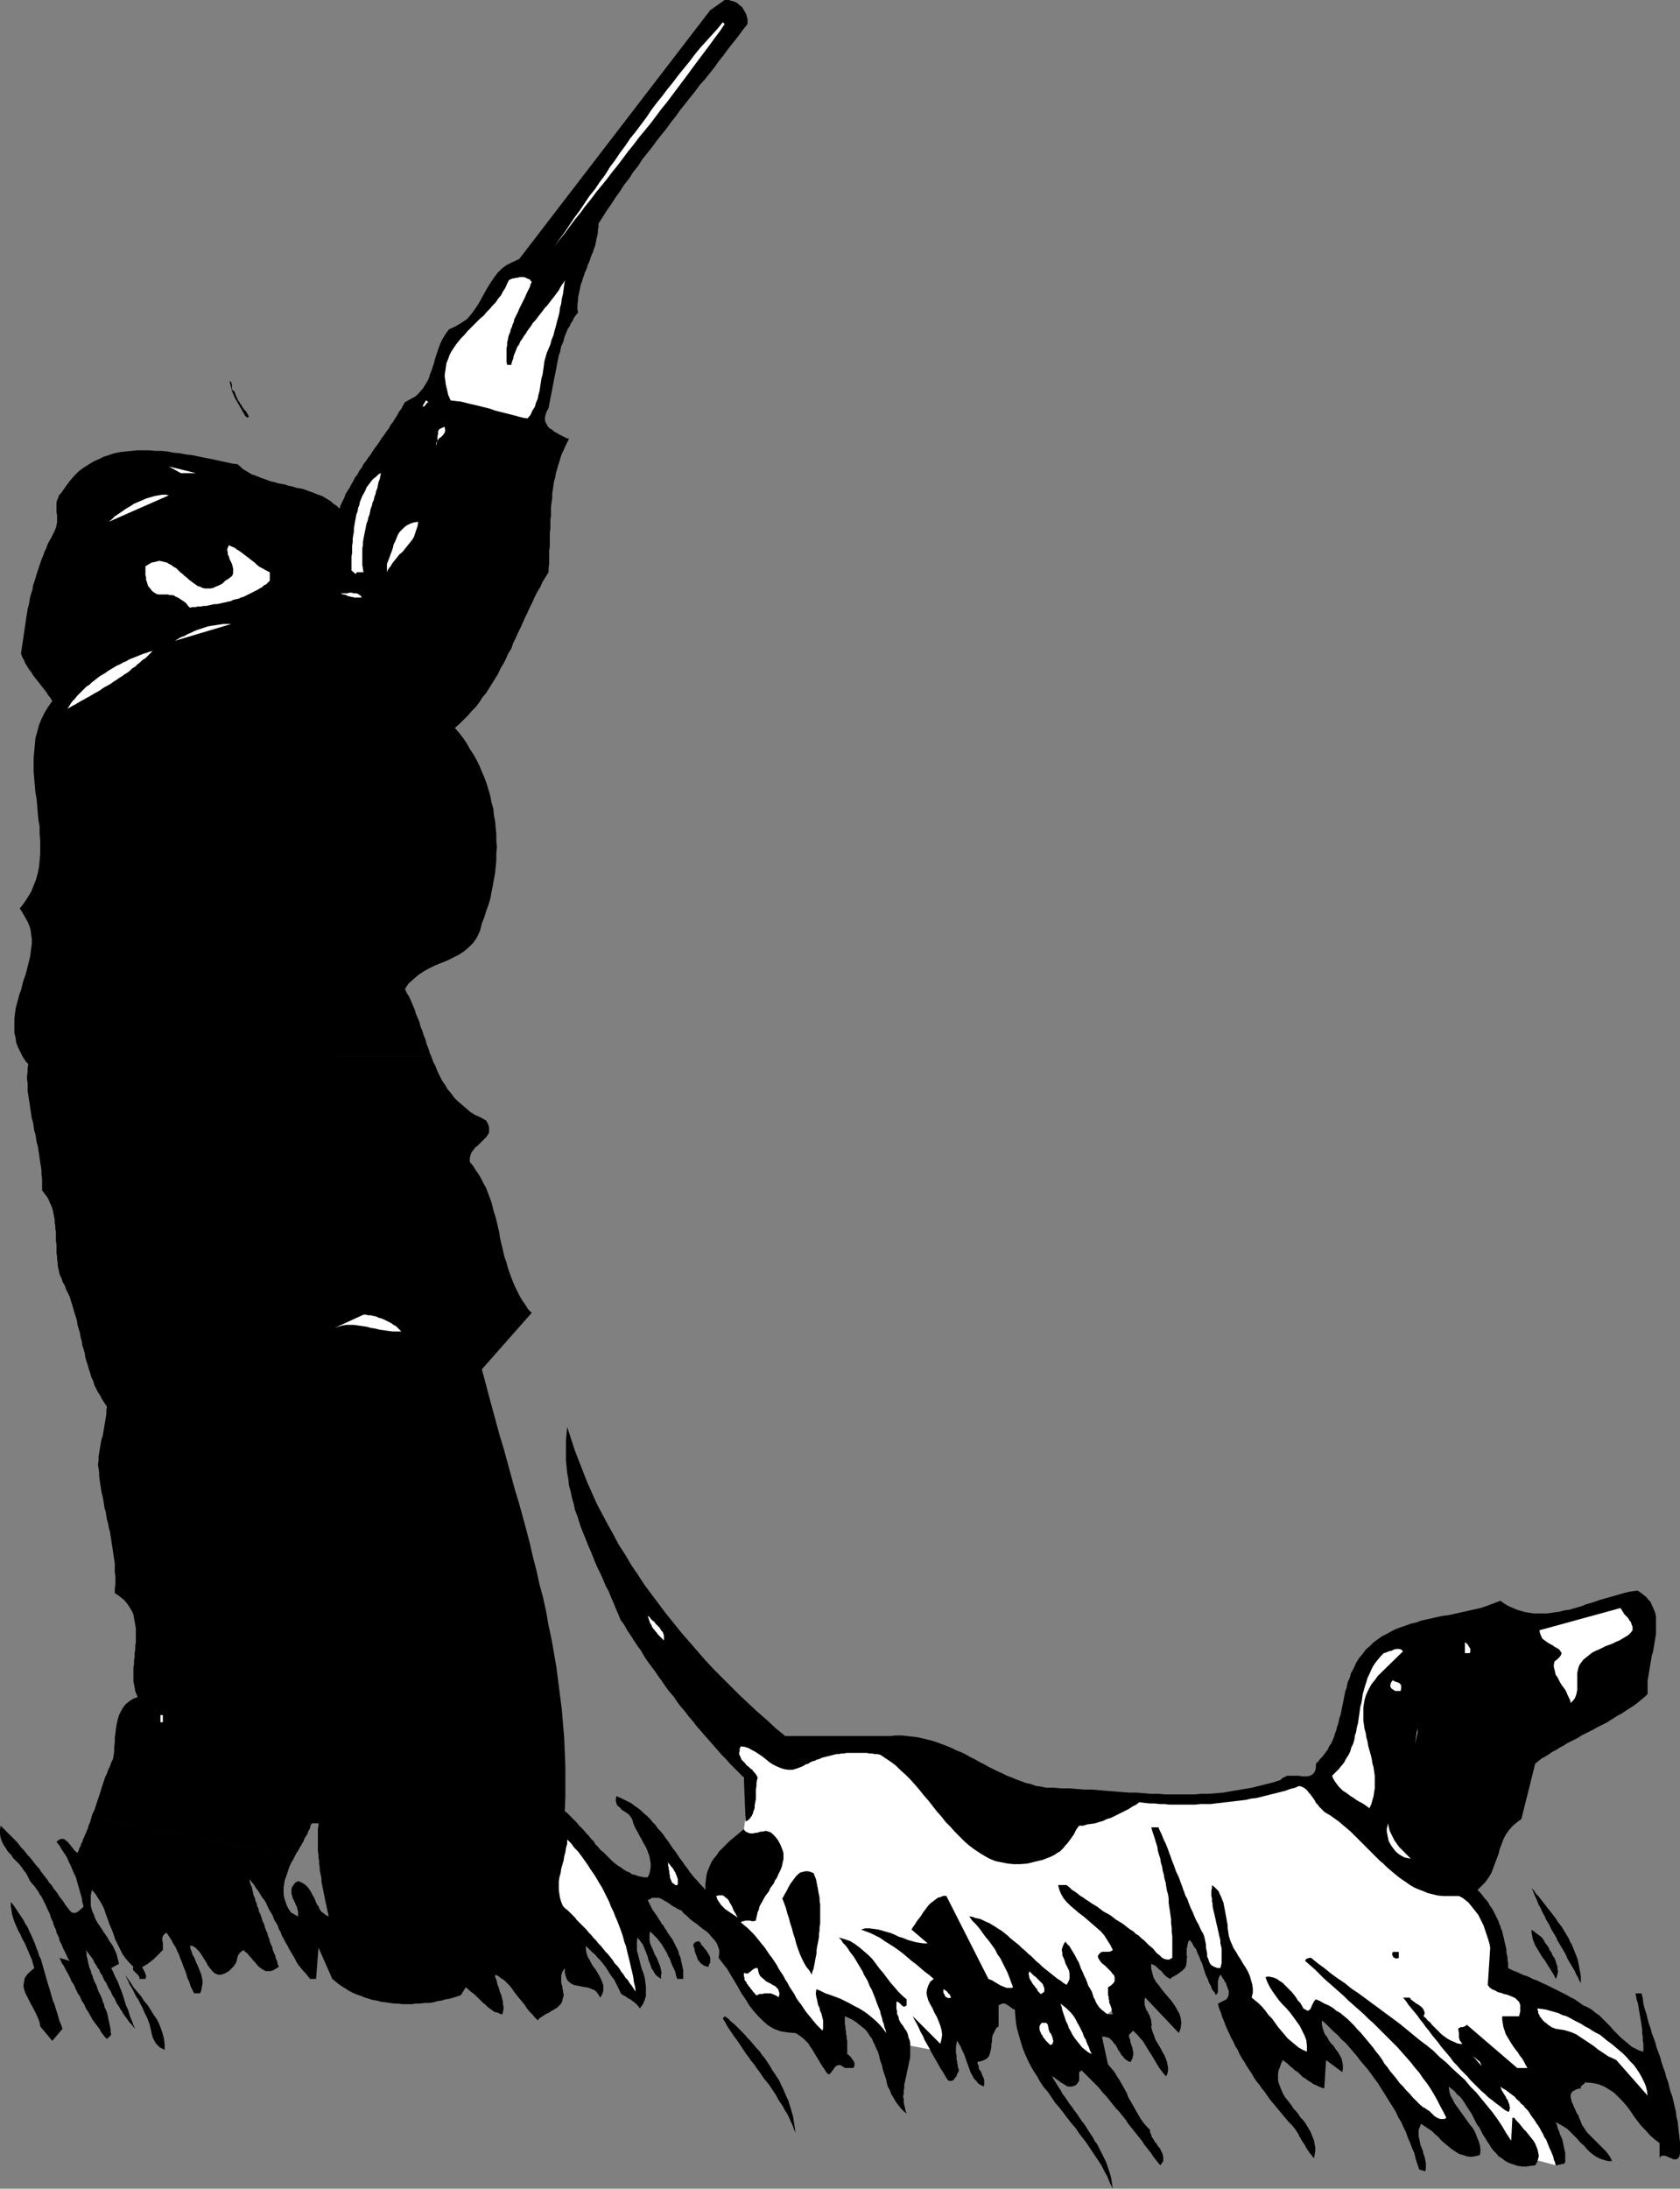 <?xml version="1.0" encoding="UTF-8" standalone="no"?>
<svg
   version="1.0"
   width="119.539mm"
   height="155.668mm"
   id="svg45"
   sodipodi:docname="Hunter &amp; Dog 1.wmf"
   xmlns:inkscape="http://www.inkscape.org/namespaces/inkscape"
   xmlns:sodipodi="http://sodipodi.sourceforge.net/DTD/sodipodi-0.dtd"
   xmlns="http://www.w3.org/2000/svg"
   xmlns:svg="http://www.w3.org/2000/svg">
  <rect width="100%" height="100%" fill="#808080" stroke="none"/>
  <sodipodi:namedview
     id="namedview45"
     pagecolor="#ffffff"
     bordercolor="#000000"
     borderopacity="0.25"
     inkscape:showpageshadow="2"
     inkscape:pageopacity="0.0"
     inkscape:pagecheckerboard="0"
     inkscape:deskcolor="#d1d1d1"
     inkscape:document-units="mm" />
  <defs
     id="defs1">
    <pattern
       id="WMFhbasepattern"
       patternUnits="userSpaceOnUse"
       width="6"
       height="6"
       x="0"
       y="0" />
  </defs>
  <path
     style="fill:#000000;fill-opacity:1;fill-rule:evenodd;stroke:none"
     d="m 66.413,111.175 -0.162,-0.485 -0.323,-0.323 -0.323,-0.323 -0.162,-0.323 -0.323,-0.323 -0.162,-0.485 -0.323,-0.323 -0.162,-0.323 -0.162,-0.323 -0.323,-0.323 -0.162,-0.485 -0.162,-0.323 -0.162,-0.323 -0.162,-0.485 -0.162,-0.323 -0.162,-0.485 -0.485,-0.323 -0.162,-0.323 v -0.323 -0.485 -0.323 l -0.162,-0.485 -0.162,-0.323 -0.323,-0.162 0.162,0.646 0.162,0.646 0.162,0.646 0.162,0.646 0.162,0.485 0.323,0.646 0.162,0.485 0.323,0.646 0.323,0.485 0.323,0.646 0.323,0.485 0.323,0.646 0.323,0.485 0.323,0.646 0.323,0.485 0.323,0.646 0.646,0.485 0.162,-0.162 0.162,-0.162 v -0.162 l -0.162,-0.162 v -0.162 l -0.162,-0.162 v -0.162 z"
     id="path1" />
  <path
     style="fill:#ffffff;fill-opacity:1;fill-rule:evenodd;stroke:none"
     d="m 201.34,482.834 -1.293,8.888 -9.857,19.553 12.766,27.309 19.229,10.342 1.777,-6.948 h 5.817 l 9.857,6.948 12.766,2.424 4.686,-6.464 6.302,6.464 0.97,-13.735 h 11.634 l 5.979,23.592 1.777,-5.171 11.634,-0.646 -0.97,-11.15 12.927,-10.665 0.485,-7.272 8.241,2.262 3.878,-11.958 5.979,14.705 5.494,-2.909 4.848,23.754 9.695,14.22 -6.464,-12.766 8.726,-1.131 5.171,2.262 2.909,-3.393 -2.262,-11.15 23.915,25.693 15.028,8.08 -5.817,-15.674 4.04,2.262 14.543,18.098 12.604,3.393 -3.878,-17.937 -1.131,-16.321 -2.424,-12.766 -7.433,-4.04 -5.817,-20.36 -8.726,-12.766 -34.903,-19.229 -28.44,4.686 -25.531,0.646 -22.622,-3.393 -26.824,-7.11 -25.531,-5.171 -27.955,-2.424 1.777,8.241 z"
     id="path2" />
  <path
     style="fill:#000000;fill-opacity:1;fill-rule:evenodd;stroke:none"
     d="m 282.942,558.136 0.323,0.162 0.323,0.162 0.323,0.323 0.485,0.323 0.485,0.323 0.323,0.323 0.646,0.323 0.485,0.323 0.485,0.323 0.485,0.162 h 0.485 0.485 l 0.485,-0.162 0.485,-0.162 0.485,-0.485 0.485,-0.808 v -0.323 -0.323 -0.485 -0.323 -0.485 -0.323 l 0.323,-0.162 0.323,-0.323 0.808,0.808 0.646,0.646 0.808,0.808 0.808,0.808 0.646,0.646 0.808,0.808 0.646,0.808 0.646,0.808 0.808,0.808 0.646,0.808 0.646,0.808 0.646,0.808 0.646,0.808 0.808,0.808 0.646,0.808 0.646,0.808 0.646,0.808 0.485,0.808 0.646,0.808 0.646,0.808 0.646,0.808 0.646,0.808 0.646,0.808 0.646,0.808 0.485,0.808 0.646,0.808 0.646,0.808 0.646,0.808 0.485,0.808 0.646,0.808 0.646,0.808 0.646,0.808 0.485,-0.646 0.323,-0.485 v -0.646 -0.485 l -0.162,-0.646 -0.162,-0.485 -0.323,-0.646 -0.323,-0.646 -0.485,-0.485 -0.323,-0.646 -0.485,-0.485 -0.323,-0.646 -0.485,-0.646 -0.162,-0.646 -0.323,-0.646 v -0.646 l -0.97,-0.97 -0.808,-0.97 -0.808,-1.131 -0.646,-1.131 -0.646,-1.131 -0.646,-1.131 -0.646,-1.131 -0.646,-1.131 -0.485,-1.293 -0.646,-1.131 -0.646,-1.131 -0.646,-1.131 -0.646,-0.97 -0.646,-1.131 -0.808,-0.97 -0.97,-1.131 -1.616,-7.433 h 0.808 l 0.485,0.162 0.646,0.162 0.485,0.485 0.485,0.485 0.323,0.485 0.485,0.485 0.323,0.646 0.323,0.646 0.485,0.646 0.323,0.646 0.485,0.485 0.323,0.485 0.646,0.485 0.485,0.323 0.646,0.162 0.162,-0.485 0.323,-0.485 v -0.323 l 0.162,-0.485 v -0.485 -0.485 l -0.162,-0.485 v -0.485 l -0.162,-0.323 -0.162,-0.485 -0.162,-0.485 -0.162,-0.485 v -0.485 l -0.162,-0.323 -0.162,-0.485 v -0.485 l 1.131,-1.131 0.646,0.646 0.646,0.646 0.646,0.808 0.646,0.646 0.485,0.808 0.485,0.808 0.485,0.808 0.646,0.97 0.485,0.808 0.485,0.808 0.485,0.808 0.485,0.808 0.485,0.808 0.646,0.808 0.485,0.646 0.646,0.646 0.323,-0.808 0.162,-0.808 v -0.808 l -0.162,-0.808 -0.162,-0.808 -0.323,-0.808 -0.323,-0.808 -0.485,-0.808 -0.485,-0.97 -0.485,-0.808 -0.485,-0.808 -0.485,-0.808 -0.323,-0.97 -0.323,-0.808 -0.323,-0.97 -0.162,-0.808 0.162,-0.485 -0.162,-0.646 v -0.485 l -0.162,-0.485 -0.162,-0.485 -0.162,-0.485 -0.323,-0.485 -0.162,-0.485 -0.323,-0.323 -0.162,-0.485 -0.162,-0.485 -0.162,-0.485 v -0.485 -0.485 -0.485 l 0.162,-0.485 9.049,9.534 0.485,-1.293 0.162,-1.454 -0.162,-1.293 -0.323,-1.131 -0.646,-1.131 -0.646,-1.131 -0.808,-1.131 -0.808,-0.97 -0.97,-1.131 -0.808,-0.97 -0.808,-1.131 -0.808,-0.97 -0.646,-1.131 -0.323,-1.131 -0.323,-1.293 v -1.293 l 0.808,0.323 0.646,0.485 0.646,0.646 0.646,0.485 0.485,0.646 0.646,0.646 0.646,0.485 0.646,0.323 0.485,-0.485 0.646,-0.323 0.808,-0.485 0.646,-0.485 0.646,-0.485 0.646,-0.646 0.323,-0.646 0.162,-0.97 v -0.485 -0.485 l 0.162,-0.323 -0.162,-0.485 v -0.323 -0.323 -0.323 -0.323 -0.323 -0.323 l 0.162,-0.323 v -0.485 l 0.162,-0.323 v -0.323 l 0.162,-0.323 0.323,-0.485 0.646,0.808 0.485,0.97 0.646,0.808 0.323,0.97 0.485,0.97 0.323,0.97 0.485,0.97 0.323,1.131 0.323,0.97 0.323,0.97 0.485,0.97 0.323,0.97 0.485,0.808 0.323,0.97 0.646,0.808 0.485,0.808 0.162,-0.323 0.162,-0.162 0.162,-0.323 v -0.485 -0.323 -0.323 -0.323 -0.485 -0.323 -0.323 -0.485 l 0.162,-0.323 v -0.323 l 0.162,-0.323 0.162,-0.323 0.162,-0.323 0.323,0.323 0.162,0.323 0.162,0.323 0.323,0.323 0.162,0.485 0.323,0.323 0.162,0.485 0.162,0.485 0.162,0.485 0.162,0.323 0.162,0.485 v 0.485 0.485 l -0.162,0.485 -0.162,0.323 -0.323,0.485 -2.262,1.131 0.323,1.293 0.485,1.131 0.323,1.131 0.485,1.131 0.485,1.293 0.485,1.131 0.485,0.97 0.485,1.131 0.646,1.131 0.485,1.131 0.646,0.97 0.485,1.131 0.646,1.131 0.646,0.97 0.646,1.131 0.646,0.97 0.646,0.97 0.646,1.131 0.646,0.97 0.808,0.97 0.646,0.97 0.808,0.97 0.646,0.97 0.808,1.131 0.808,0.97 0.808,0.97 0.808,0.97 0.808,0.97 0.808,0.97 0.808,0.97 0.97,0.97 0.808,0.97 0.323,0.485 0.323,0.485 0.323,0.485 0.162,0.485 0.323,0.485 0.323,0.646 0.323,0.485 0.323,0.485 0.323,0.485 0.323,0.646 0.323,0.485 0.323,0.485 0.323,0.485 0.323,0.323 0.323,0.485 0.485,0.485 0.162,-0.97 0.162,-0.97 v -0.97 l -0.162,-0.808 -0.162,-0.97 -0.323,-0.808 -0.323,-0.808 -0.323,-0.808 -0.485,-0.808 -0.485,-0.808 -0.485,-0.808 -0.646,-0.808 -0.646,-0.646 -0.485,-0.808 -0.646,-0.808 -0.646,-0.646 -0.485,-0.808 -0.646,-0.808 -0.485,-0.646 -0.646,-0.808 -0.485,-0.808 -0.323,-0.646 -0.323,-0.808 -0.323,-0.808 -0.323,-0.808 -0.162,-0.808 v -0.808 -0.808 l 0.162,-0.97 0.323,-0.808 0.323,-0.97 0.485,-0.97 0.646,0.485 0.646,0.485 0.646,0.646 0.646,0.485 0.646,0.646 0.808,0.485 0.646,0.646 0.646,0.646 0.808,0.485 0.646,0.485 0.808,0.485 0.646,0.485 0.808,0.323 0.646,0.323 0.808,0.323 0.646,0.162 0.485,-7.595 4.363,3.232 0.162,-0.97 v -0.97 l -0.162,-0.808 -0.162,-0.808 -0.485,-0.97 -0.485,-0.808 -0.646,-0.808 -0.485,-0.808 -0.646,-0.646 -0.646,-0.808 -0.485,-0.97 -0.646,-0.808 -0.323,-0.808 -0.323,-0.97 -0.162,-0.97 v -0.97 l 1.131,0.97 0.97,0.97 1.131,1.131 1.131,0.97 0.97,1.131 1.131,0.97 0.97,1.131 0.97,1.131 0.97,1.131 0.97,1.293 0.97,1.131 0.97,1.131 0.97,1.293 0.808,1.131 0.97,1.293 0.808,1.293 0.808,1.293 0.808,1.293 0.808,1.293 0.808,1.293 0.808,1.293 0.646,1.454 0.808,1.293 0.646,1.454 0.646,1.293 0.485,1.454 0.646,1.454 0.485,1.293 0.646,1.454 0.323,1.454 0.485,1.454 0.485,1.454 1.616,0.485 0.162,-0.646 v -0.808 -0.808 l -0.162,-0.808 -0.162,-0.808 -0.323,-0.808 -0.162,-0.808 -0.323,-0.808 -0.323,-0.808 -0.162,-0.808 -0.162,-0.808 -0.162,-0.808 v -0.808 -0.808 l 0.323,-0.808 0.323,-0.808 0.97,0.646 0.97,0.646 0.97,0.646 0.808,0.808 0.97,0.808 0.808,0.97 0.97,0.808 0.97,0.808 0.808,0.646 0.97,0.646 0.97,0.646 1.131,0.323 0.97,0.323 1.131,0.162 1.131,-0.162 1.293,-0.323 0.162,-1.293 -0.162,-1.293 -0.323,-1.131 -0.485,-1.131 -0.485,-1.293 -0.646,-1.131 -0.808,-0.97 -0.808,-1.131 -0.808,-1.131 -0.808,-1.131 -0.808,-1.131 -0.808,-1.131 -0.485,-0.97 -0.646,-1.131 -0.323,-1.131 -0.162,-1.293 0.808,0.646 0.808,0.646 0.646,0.808 0.808,0.646 0.646,0.808 0.646,0.97 0.485,0.808 0.646,0.97 0.646,0.97 0.485,0.97 0.485,0.97 0.485,0.97 0.646,0.808 0.485,0.97 0.485,0.97 0.646,0.97 0.485,0.808 0.646,0.97 0.485,0.808 0.646,0.808 0.646,0.646 0.646,0.808 0.808,0.485 0.808,0.646 0.808,0.485 0.808,0.323 0.97,0.323 0.97,0.323 1.131,0.162 h 1.131 l 1.131,-0.162 1.293,-0.162 0.485,-0.808 0.323,-0.97 0.162,-0.808 -0.162,-0.808 -0.162,-0.808 -0.323,-0.808 -0.323,-0.808 -0.485,-0.808 -0.646,-0.808 -0.646,-0.808 -0.646,-0.808 -0.646,-0.646 -0.646,-0.808 -0.646,-0.808 -0.646,-0.646 -0.646,-0.808 h -0.485 l -0.323,6.14 -1.293,-1.939 -1.131,-1.939 -1.293,-1.939 -1.293,-1.778 -1.454,-1.778 -1.454,-1.778 -1.454,-1.778 -1.616,-1.616 -1.454,-1.778 -1.616,-1.454 -1.777,-1.616 -1.616,-1.616 -1.777,-1.454 -1.616,-1.616 -1.777,-1.454 -1.939,-1.454 -1.777,-1.454 -1.777,-1.454 -1.777,-1.454 -1.939,-1.454 -1.777,-1.293 -1.939,-1.454 -1.777,-1.293 -1.939,-1.454 -1.777,-1.293 -1.939,-1.293 -1.777,-1.454 -1.939,-1.293 -1.777,-1.293 -1.777,-1.454 -1.777,-1.293 -1.777,-1.454 h -0.162 -0.162 -0.323 l -0.162,0.162 h -0.323 l -0.162,0.162 -0.162,0.162 -0.162,0.323 1.293,1.131 1.293,1.131 1.131,1.131 1.293,1.293 1.293,1.131 1.293,1.131 1.454,1.293 1.293,1.131 1.293,1.293 1.293,1.131 1.454,1.293 1.293,1.131 1.293,1.293 1.454,1.293 1.293,1.293 1.293,1.293 1.293,1.293 1.293,1.293 1.293,1.293 1.131,1.293 1.293,1.454 1.131,1.293 1.131,1.454 1.131,1.293 0.97,1.454 1.131,1.454 0.97,1.454 0.97,1.616 0.808,1.454 0.808,1.616 0.808,1.454 0.808,1.616 -0.485,0.323 h -0.323 -0.485 -0.323 l -0.485,-0.162 -0.323,-0.162 -0.323,-0.162 -0.485,-0.323 -0.323,-0.323 -0.323,-0.323 -0.323,-0.323 -0.323,-0.323 -0.485,-0.323 -0.323,-0.162 -0.323,-0.323 -0.485,-0.162 -0.97,-0.808 -0.97,-0.97 -0.97,-0.97 -0.808,-0.97 -0.97,-0.97 -0.808,-0.97 -0.97,-0.97 -0.808,-1.131 -0.808,-0.97 -0.808,-0.97 -0.808,-1.131 -0.808,-0.97 -0.646,-1.131 -0.808,-1.131 -0.808,-0.97 -0.808,-1.131 -0.808,-0.97 -0.808,-0.97 -0.808,-0.97 -0.808,-0.97 -0.97,-0.97 -0.808,-0.97 -0.97,-0.97 -0.808,-0.808 -0.97,-0.808 -0.97,-0.808 -1.131,-0.646 -0.97,-0.808 -1.131,-0.646 -1.131,-0.485 -1.131,-0.646 -1.131,-0.485 -0.485,0.485 -0.323,0.646 -0.323,0.646 -0.162,0.485 -0.323,0.485 -0.485,0.323 -0.485,-0.162 -0.808,-0.485 -0.323,-0.646 -0.485,-0.808 -0.646,-0.646 -0.485,-0.808 -0.485,-0.646 -0.646,-0.808 -0.646,-0.646 -0.646,-0.646 -0.646,-0.646 -0.646,-0.646 -0.808,-0.485 -0.646,-0.485 -0.808,-0.323 -0.646,-0.162 -0.808,-0.162 -0.808,0.162 0.485,1.293 0.646,1.293 0.808,1.293 0.808,1.131 0.808,1.131 0.97,1.131 1.131,1.131 0.97,1.131 0.97,1.293 0.808,1.131 0.808,1.131 0.646,1.293 0.646,1.293 0.485,1.293 0.162,1.454 v 1.616 l -1.131,-0.485 -1.131,-0.646 -0.97,-0.808 -0.97,-0.808 -0.97,-0.808 -0.808,-0.97 -0.97,-1.131 -0.808,-0.97 -0.808,-1.131 -0.808,-1.131 -0.97,-0.97 -0.808,-1.131 -0.808,-0.97 -0.97,-0.97 -0.97,-0.808 -0.97,-0.808 0.323,-1.293 v -1.131 l -0.162,-1.131 -0.323,-1.131 -0.323,-1.131 -0.485,-1.131 -0.646,-1.131 -0.646,-0.97 -0.646,-1.131 -0.646,-0.97 -0.646,-1.131 -0.646,-0.97 -0.485,-1.131 -0.485,-1.131 -0.323,-1.131 -0.162,-1.131 -0.162,-0.97 v -0.808 l -0.162,-0.808 -0.162,-0.97 -0.162,-0.808 -0.162,-0.97 -0.162,-0.808 -0.162,-0.808 -0.162,-0.808 -0.323,-0.808 -0.323,-0.808 -0.323,-0.646 -0.323,-0.808 -0.485,-0.485 -0.646,-0.646 -0.646,-0.485 v 0.808 l -0.162,0.646 v 0.646 0.808 l 0.162,0.646 v 0.808 l 0.162,0.646 v 0.646 l 0.162,0.808 0.162,0.646 0.162,0.646 0.162,0.808 0.162,0.646 0.162,0.808 0.162,0.646 0.162,0.646 0.162,0.808 0.162,0.646 0.162,0.808 0.162,0.646 0.162,0.646 v 0.808 l 0.162,0.646 0.162,0.646 v 0.646 0.808 0.646 0.646 0.646 0.646 l -0.162,0.646 -0.162,0.646 h -0.808 l -0.808,-0.323 -0.646,-0.323 -0.485,-0.485 -0.323,-0.646 -0.162,-0.646 -0.323,-0.646 v -0.808 l -0.162,-0.808 -0.162,-0.808 v -0.808 l -0.162,-0.808 -0.162,-0.808 -0.162,-0.646 -0.323,-0.808 -0.323,-0.485 -0.485,-0.97 -0.323,-0.808 -0.485,-0.808 -0.485,-0.97 -0.323,-0.808 -0.323,-0.808 -0.485,-0.97 -0.323,-0.808 -0.323,-0.808 -0.323,-0.97 -0.485,-0.808 -0.323,-0.97 -0.323,-0.808 -0.323,-0.97 -0.323,-0.808 -0.323,-0.97 -0.323,-0.808 -0.485,-0.97 -0.323,-0.808 -0.323,-0.97 -0.323,-0.808 -0.323,-0.808 -0.323,-0.97 -0.323,-0.808 -0.323,-0.97 -0.323,-0.808 -0.323,-0.808 -0.485,-0.97 -0.323,-0.808 -0.323,-0.808 -0.485,-0.97 -0.323,-0.808 h -1.939 l 0.323,1.131 0.323,0.97 0.323,0.97 0.323,1.131 0.323,0.97 0.162,1.131 0.323,1.131 0.323,0.97 0.162,1.131 0.323,0.97 0.162,1.131 0.323,1.131 0.162,0.97 0.323,1.131 0.162,1.131 0.162,0.97 0.323,1.131 0.162,1.131 v 1.131 l 0.162,1.131 0.162,0.97 0.162,1.131 0.162,1.131 v 1.131 l 0.162,1.131 v 1.131 l 0.162,1.131 v 1.131 1.293 1.131 1.131 1.131 l -0.808,0.485 h -0.646 l -0.646,-0.162 -0.646,-0.323 -0.646,-0.646 -0.646,-0.485 -0.485,-0.485 -0.323,-0.485 -0.646,-0.646 -0.808,-0.646 -0.646,-0.646 -0.646,-0.646 -0.808,-0.646 -0.646,-0.646 -0.808,-0.485 -0.646,-0.646 -0.808,-0.485 -0.646,-0.485 -0.808,-0.646 -0.646,-0.485 -0.808,-0.485 -0.808,-0.485 -0.646,-0.485 -0.808,-0.646 -0.808,-0.485 -0.646,-0.323 -0.808,-0.485 -0.808,-0.646 -0.646,-0.485 -0.808,-0.485 -0.808,-0.485 -0.646,-0.485 -0.808,-0.485 -0.646,-0.485 -0.808,-0.485 -0.808,-0.646 -0.646,-0.485 -0.808,-0.485 -0.646,-0.646 -0.808,-0.646 h -2.262 l 0.323,1.293 0.485,1.131 0.646,1.131 0.808,0.97 0.97,0.97 1.131,0.97 1.131,0.97 1.293,0.97 1.131,0.97 1.131,0.97 1.293,1.131 1.131,0.97 0.97,1.131 0.808,1.293 0.808,1.293 0.646,1.293 -0.485,0.323 -0.485,0.162 h -0.646 -0.485 -0.646 l -0.485,0.162 -0.485,0.485 -0.323,0.485 0.162,0.646 0.323,0.485 0.323,0.485 0.485,0.485 0.646,0.485 0.485,0.485 0.646,0.646 0.485,0.485 0.323,0.485 0.485,0.485 0.162,0.485 v 0.646 0.485 l -0.323,0.485 -0.646,0.646 -0.808,0.485 v 0.485 0.323 0.485 0.485 0.323 l 0.162,0.485 v 0.485 l 0.162,0.485 v 0.485 l 0.162,0.485 0.162,0.323 0.162,0.485 0.162,0.485 v 0.485 l 0.162,0.485 0.162,0.485 h -0.646 -0.485 l -0.485,-0.162 -0.485,-0.323 -0.323,-0.323 -0.485,-0.323 -0.323,-0.323 -0.485,-0.485 -0.323,-0.485 -0.323,-0.485 -0.323,-0.646 -0.162,-0.485 -0.323,-0.485 -0.162,-0.646 -0.162,-0.485 -0.162,-0.485 -0.485,-0.808 -0.485,-0.808 -0.323,-0.97 -0.323,-0.808 -0.485,-0.97 -0.323,-0.808 -0.485,-0.97 -0.323,-0.97 -0.323,-0.808 -0.485,-0.808 -0.485,-0.97 -0.485,-0.808 -0.485,-0.808 -0.485,-0.808 -0.646,-0.646 -0.485,-0.646 -0.485,0.808 -0.323,0.808 -0.162,0.646 0.162,0.808 v 0.646 l 0.323,0.646 0.323,0.808 0.162,0.646 0.323,0.646 0.323,0.646 0.323,0.646 0.162,0.808 v 0.646 0.808 l -0.323,0.808 -0.485,0.808 -0.808,-0.485 -0.808,-0.646 -0.808,-0.485 -0.808,-0.646 -0.808,-0.646 -0.808,-0.646 -0.808,-0.646 -0.808,-0.646 -0.808,-0.808 -0.808,-0.646 -0.808,-0.808 -0.646,-0.646 -0.808,-0.646 -0.808,-0.808 -0.808,-0.646 -0.808,-0.808 -0.808,-0.646 -0.808,-0.646 -0.808,-0.646 -0.646,-0.646 -0.808,-0.646 -0.808,-0.646 -0.808,-0.485 -0.97,-0.646 -0.808,-0.485 -0.808,-0.485 -0.808,-0.323 -0.97,-0.485 -0.808,-0.323 -0.97,-0.162 -0.808,-0.323 -0.97,-0.162 0.808,1.131 0.97,0.97 0.97,1.131 0.808,1.131 0.808,1.131 0.97,1.131 0.808,1.131 0.808,1.131 0.646,1.293 0.808,1.131 0.646,1.293 0.646,1.293 0.646,1.293 0.485,1.293 0.485,1.293 0.485,1.293 -0.323,0.162 h -0.485 -0.485 -0.485 l -0.323,-0.162 -0.485,-0.162 -0.323,-0.162 -0.485,-0.162 -0.485,-0.323 -0.323,-0.162 -0.485,-0.323 -0.323,-0.162 -0.485,-0.323 -0.323,-0.162 -0.485,-0.162 -0.323,-0.162 -11.311,-22.3 h -0.808 l -0.808,0.323 -0.646,0.162 -0.646,0.485 -0.646,0.485 -0.646,0.485 -0.646,0.646 -0.485,0.646 -0.485,0.646 -0.485,0.646 -0.485,0.808 -0.485,0.646 -0.646,0.808 -0.485,0.808 -0.485,0.646 -0.485,0.808 4.363,3.717 h -1.131 l -1.131,-0.162 -0.97,-0.162 -1.131,-0.323 -1.131,-0.323 -1.131,-0.485 -1.131,-0.323 -0.97,-0.485 -1.131,-0.485 -1.131,-0.323 -1.131,-0.323 -1.131,-0.323 -1.131,-0.162 -1.293,-0.162 h -1.131 l -1.131,0.323 1.293,0.485 1.293,0.485 1.293,0.646 1.293,0.646 1.131,0.808 1.293,0.808 1.293,0.808 1.131,0.808 1.293,0.97 1.131,0.97 1.131,0.97 1.293,0.97 1.131,0.97 1.131,0.97 1.293,0.97 1.131,0.97 -0.97,0.808 -0.485,0.97 -0.323,0.97 -0.162,0.97 0.162,0.97 0.323,1.131 0.485,0.97 0.646,1.131 0.485,1.131 0.646,1.131 0.485,1.131 0.485,1.293 0.323,1.131 0.162,1.293 -0.162,1.131 -0.323,1.293 -7.433,-7.433 0.485,0.97 0.646,1.131 0.485,0.97 0.485,1.131 0.646,1.131 0.485,1.131 0.646,1.131 0.646,1.131 0.485,0.97 0.646,1.131 0.646,1.131 0.646,1.131 0.646,1.131 0.646,0.97 0.646,1.131 0.646,0.97 0.646,0.162 0.646,-0.162 0.323,-0.323 0.323,-0.485 0.323,-0.323 0.162,-0.646 0.323,-0.485 0.162,-0.485 -0.162,-0.485 -0.162,-0.485 v -0.485 l -0.162,-0.485 v -0.485 l -0.162,-0.485 v -0.646 -0.485 l -0.162,-0.485 v -0.485 -0.485 -0.485 -0.485 l 0.162,-0.485 v -0.485 l 0.162,-0.485 0.485,0.808 0.485,0.808 0.323,0.808 0.485,0.97 0.323,0.808 0.323,0.97 0.323,0.97 0.323,0.808 0.323,0.97 0.323,0.808 0.485,0.808 0.323,0.646 0.646,0.646 0.485,0.646 0.808,0.485 0.646,0.323 0.162,-0.485 v -0.485 -0.323 -0.485 l -0.162,-0.485 -0.162,-0.323 -0.162,-0.323 -0.162,-0.485 -0.162,-0.323 -0.162,-0.485 -0.323,-0.323 -0.162,-0.323 v -0.485 l -0.162,-0.485 -0.162,-0.323 v -0.485 l 0.97,-0.162 0.808,-0.323 0.646,-0.323 0.485,-0.485 0.323,-0.646 0.162,-0.646 0.162,-0.646 0.162,-0.808 v -0.808 l 0.162,-0.646 v -0.808 l 0.162,-0.808 0.323,-0.646 0.323,-0.646 0.323,-0.646 0.646,-0.485 v -5.656 l 0.646,-0.323 0.485,-0.162 h 0.485 l 0.646,0.323 0.485,0.323 0.646,0.485 0.485,0.323 0.485,0.162 0.162,1.939 0.162,1.778 0.323,1.616 0.485,1.778 0.485,1.616 0.485,1.616 0.646,1.616 0.646,1.454 0.808,1.616 0.808,1.454 0.97,1.454 0.808,1.454 0.97,1.454 1.131,1.293 0.97,1.454 0.97,1.454 1.131,1.293 1.131,1.454 0.97,1.293 1.131,1.454 1.131,1.293 0.97,1.454 1.131,1.454 0.97,1.293 0.97,1.454 0.97,1.454 0.97,1.454 0.97,1.454 0.808,1.616 0.808,1.454 0.646,1.616 0.808,1.616 -0.162,-0.97 -0.162,-1.131 -0.162,-0.97 -0.323,-1.131 -0.323,-0.97 -0.323,-0.97 -0.323,-0.97 -0.485,-0.97 -0.485,-0.97 -0.485,-0.97 -0.485,-0.97 -0.485,-0.97 -0.646,-0.808 -0.485,-0.97 -0.646,-0.97 -0.646,-0.97 -0.485,-0.808 -0.646,-0.97 -0.646,-0.808 -0.646,-0.97 -0.646,-0.97 -0.646,-0.808 -0.646,-0.97 -0.646,-0.808 -0.646,-0.97 -0.646,-0.97 -0.646,-0.808 -0.485,-0.97 -0.646,-0.97 -0.485,-0.808 -0.646,-0.97 z"
     id="path3" />
  <path
     style="fill:#000000;fill-opacity:1;fill-rule:evenodd;stroke:none"
     d="m 420.777,581.566 0.162,-0.646 v -0.646 -0.808 -0.646 l -0.162,-0.808 -0.162,-0.646 -0.162,-0.808 -0.162,-0.808 -0.162,-0.646 -0.323,-0.808 -0.323,-0.646 -0.162,-0.646 -0.323,-0.646 -0.162,-0.646 -0.162,-0.646 -0.323,-0.646 1.131,0.646 1.131,0.646 0.97,0.646 0.808,0.808 0.97,0.97 0.808,0.808 0.808,0.97 0.97,0.808 0.808,0.97 0.808,0.808 0.808,0.646 0.97,0.646 0.97,0.485 0.97,0.323 1.131,0.323 h 1.131 l -0.323,-0.646 -0.323,-0.646 -0.485,-0.646 -0.485,-0.646 -0.485,-0.485 -0.646,-0.646 -0.646,-0.646 -0.646,-0.646 -0.646,-0.646 -0.646,-0.646 -0.646,-0.646 -0.646,-0.646 -0.485,-0.646 -0.485,-0.808 -0.485,-0.646 -0.323,-0.808 -0.162,-0.485 -0.323,-0.646 -0.162,-0.646 -0.485,-0.646 -0.323,-0.808 -0.323,-0.646 -0.323,-0.808 -0.323,-0.646 -0.162,-0.646 -0.162,-0.646 v -0.646 l 0.162,-0.485 0.323,-0.485 0.646,-0.323 0.646,-0.323 0.97,-0.162 v -0.162 -0.323 l 0.162,-0.162 0.162,-0.162 0.162,-0.162 0.323,-0.162 0.162,-0.162 0.162,-0.323 1.939,0.162 1.616,0.323 1.616,0.646 1.293,0.808 1.293,0.808 1.131,1.131 1.131,1.131 1.131,1.293 0.97,1.293 0.97,1.454 0.97,1.293 1.131,1.454 1.131,1.131 1.131,1.293 1.293,1.131 1.293,0.97 v 4.04 l 0.323,-0.485 0.323,-0.162 h 0.485 0.323 l 0.485,0.162 0.323,0.162 0.323,0.162 0.485,0.162 0.323,0.162 0.323,0.162 h 0.485 0.323 l 0.323,-0.162 0.162,-0.162 0.323,-0.485 0.162,-0.808 v -1.454 -1.454 l -0.162,-1.454 -0.162,-1.293 -0.162,-1.454 -0.162,-1.454 -0.323,-1.293 -0.162,-1.454 -0.323,-1.293 -0.323,-1.454 -0.323,-1.293 -0.485,-1.293 -0.323,-1.293 -0.323,-1.293 -0.485,-1.293 -0.323,-1.293 -0.485,-1.293 -0.485,-1.454 -0.323,-1.293 -0.485,-1.293 -0.485,-1.293 -0.323,-1.293 -0.485,-1.293 -0.485,-1.293 -0.323,-1.293 -0.485,-1.293 -0.323,-1.293 -0.323,-1.293 -0.485,-1.454 -0.323,-1.293 -0.162,-1.454 -0.323,-1.293 h -1.616 l 0.162,0.97 0.162,0.808 0.323,0.97 0.162,0.97 0.162,0.97 0.162,0.97 0.162,0.97 0.162,0.97 0.162,0.97 0.162,0.97 v 1.131 l 0.162,0.97 v 0.97 l 0.162,0.97 v 0.97 1.131 l -1.131,-0.323 -0.97,-0.485 -0.97,-0.485 -0.97,-0.808 -0.97,-0.808 -0.97,-0.808 -0.97,-0.97 -0.97,-0.97 -0.97,-1.131 -0.97,-0.97 -0.97,-0.97 -0.97,-0.97 -1.131,-0.808 -0.97,-0.808 -1.131,-0.646 -1.131,-0.485 -1.131,-0.808 -1.131,-0.808 -1.293,-0.646 -1.131,-0.646 -1.293,-0.646 -1.293,-0.646 -1.293,-0.646 -1.293,-0.646 -1.131,-0.485 -1.293,-0.646 -1.293,-0.485 -1.293,-0.646 -1.454,-0.485 -1.293,-0.646 -1.293,-0.485 -1.293,-0.646 v -0.646 -0.808 l -0.162,-0.646 v -0.808 l -0.162,-0.646 -0.162,-0.808 V 524.04 l -0.162,-0.808 -0.162,-0.646 -0.162,-0.646 -0.162,-0.808 -0.162,-0.646 -0.162,-0.646 -0.162,-0.808 -0.323,-0.646 -0.162,-0.646 -0.323,-0.646 -0.162,-0.646 -0.323,-0.646 -0.323,-0.646 -0.323,-0.646 -0.323,-0.646 -0.323,-0.646 -0.485,-0.646 -0.323,-0.485 -0.323,-0.646 -0.485,-0.646 -0.485,-0.485 -0.485,-0.646 -0.485,-0.646 -0.485,-0.485 -0.485,-0.485 1.131,-1.131 0.97,-0.97 0.808,-1.131 0.808,-1.293 0.485,-1.293 0.485,-1.293 0.485,-1.293 0.485,-1.293 0.323,-1.293 0.485,-1.293 0.485,-1.293 0.646,-1.293 0.808,-1.131 0.97,-1.131 1.131,-0.97 1.293,-0.97 3.717,-14.866 0.97,-0.808 0.808,-0.646 0.97,-0.485 0.97,-0.646 0.97,-0.646 0.97,-0.485 0.97,-0.646 0.97,-0.485 0.97,-0.646 0.97,-0.485 0.97,-0.485 0.97,-0.485 0.97,-0.646 0.97,-0.485 0.97,-0.485 0.97,-0.485 1.131,-0.646 0.97,-0.485 0.97,-0.485 0.97,-0.485 0.97,-0.646 0.808,-0.485 0.97,-0.646 0.97,-0.485 0.97,-0.646 0.97,-0.646 0.808,-0.485 0.97,-0.646 0.808,-0.646 0.97,-0.808 0.808,-0.646 0.808,-0.808 v -0.808 -0.97 -0.808 -0.97 l 0.162,-0.97 0.162,-0.97 0.162,-0.97 0.162,-0.97 0.162,-0.97 0.162,-0.97 0.162,-0.97 0.323,-0.97 0.162,-0.97 0.162,-0.97 0.162,-0.97 0.162,-0.97 0.162,-0.97 v -0.97 -0.97 -0.97 -0.808 -0.808 l -0.162,-0.97 -0.323,-0.808 -0.323,-0.808 -0.323,-0.646 -0.323,-0.808 -0.646,-0.646 -0.485,-0.646 -0.808,-0.646 -0.808,-0.646 -0.808,-0.485 -1.131,0.162 -1.131,0.162 -1.293,0.323 -1.131,0.323 -1.131,0.323 -1.131,0.323 -1.131,0.323 -1.131,0.323 -1.131,0.323 -1.293,0.485 -1.131,0.323 -1.131,0.323 -1.131,0.485 -1.131,0.323 -1.131,0.323 -1.131,0.323 -1.293,0.162 -1.131,0.323 -1.131,0.162 -1.131,0.162 -1.131,0.162 h -1.131 -1.293 -1.131 l -1.131,-0.162 -1.131,-0.162 -1.131,-0.323 -1.131,-0.323 -1.131,-0.485 -1.131,-0.485 -1.131,-0.646 -1.131,-0.808 -1.293,0.485 -1.293,0.485 -1.293,0.485 -1.454,0.485 -1.454,0.323 -1.454,0.323 -1.454,0.323 -1.454,0.323 -1.454,0.323 -1.454,0.323 -1.454,0.162 -1.454,0.323 -1.454,0.323 -1.454,0.323 -1.454,0.323 -1.293,0.485 -1.454,0.323 -1.293,0.485 -1.454,0.485 -1.293,0.485 -1.293,0.646 -1.131,0.646 -1.293,0.646 -1.131,0.808 -1.131,0.808 -0.97,0.97 -1.131,0.97 -0.808,1.131 -0.97,1.131 -0.808,1.293 -0.646,1.454 -0.808,1.454 -0.162,0.808 -0.323,0.808 -0.323,0.646 -0.162,0.808 -0.162,0.808 -0.323,0.808 -0.162,0.808 -0.162,0.808 -0.162,0.808 -0.162,0.808 -0.162,0.808 -0.162,0.808 -0.162,0.808 -0.162,0.808 -0.323,0.808 -0.162,0.808 -0.162,0.808 -0.323,0.808 -0.162,0.808 -0.323,0.808 -0.162,0.646 -0.323,0.808 -0.323,0.808 -0.323,0.646 -0.485,0.646 -0.323,0.808 -0.485,0.646 -0.485,0.646 -0.485,0.646 -0.646,0.646 -0.485,0.646 -0.646,0.646 v 0.97 l -0.162,0.808 -0.323,0.646 -0.485,0.485 -0.646,0.323 -0.646,0.162 h -0.646 -0.808 l -0.808,-0.162 h -0.808 -0.808 -0.808 -0.808 l -0.646,0.323 -0.646,0.323 -0.485,0.485 -1.939,0.646 -1.939,0.485 -1.939,0.485 -1.939,0.485 -1.939,0.323 -1.939,0.323 -1.939,0.323 -1.777,0.323 -1.939,0.162 -1.939,0.162 h -1.939 l -1.939,0.162 h -1.939 -1.939 -2.101 -1.777 l -2.101,-0.162 h -1.939 l -1.939,-0.162 -1.939,-0.162 h -1.939 l -2.101,-0.162 -1.939,-0.162 -2.101,-0.162 -1.939,-0.162 -1.939,-0.162 H 291.506 l -1.939,-0.162 -2.101,-0.162 h -2.101 l -1.939,-0.162 h -2.101 l -1.454,-0.323 -1.293,-0.162 -1.293,-0.485 -1.454,-0.323 -1.293,-0.485 -1.293,-0.485 -1.131,-0.485 -1.293,-0.485 -1.293,-0.646 -1.131,-0.485 -1.293,-0.646 -1.293,-0.646 -1.131,-0.646 -1.293,-0.646 -1.131,-0.646 -1.293,-0.646 -1.131,-0.646 -1.293,-0.646 -1.293,-0.485 -1.293,-0.646 -1.131,-0.485 -1.293,-0.485 -1.293,-0.485 -1.454,-0.485 -1.293,-0.323 -1.293,-0.323 -1.454,-0.323 -1.293,-0.162 -1.454,-0.162 -1.454,-0.162 h -1.616 l -1.454,0.162 h -28.278 l -2.585,-2.101 -2.424,-2.262 -2.424,-2.101 -2.424,-2.262 -2.424,-2.262 -2.262,-2.262 -2.424,-2.424 -2.262,-2.262 -2.262,-2.424 -2.101,-2.424 -2.101,-2.424 -2.262,-2.585 -1.939,-2.424 -2.101,-2.585 -1.939,-2.585 -1.939,-2.585 -1.939,-2.585 -1.777,-2.747 -1.777,-2.585 -1.616,-2.747 -1.777,-2.747 -1.454,-2.747 -1.616,-2.909 -1.454,-2.747 -1.454,-2.747 -1.293,-2.909 -1.293,-2.909 -1.131,-2.909 -1.131,-2.909 -1.131,-2.909 -0.97,-3.07 -0.97,-2.909 -0.162,1.778 -0.162,1.778 v 1.778 1.778 1.778 l 0.162,1.778 0.162,1.616 0.323,1.778 0.162,1.616 0.485,1.778 0.323,1.616 0.485,1.616 0.323,1.616 0.646,1.616 0.485,1.616 0.485,1.454 0.646,1.616 0.646,1.616 0.646,1.616 0.646,1.454 0.646,1.616 0.646,1.616 0.646,1.454 0.808,1.616 0.646,1.454 0.646,1.616 0.808,1.454 0.646,1.616 0.646,1.454 0.646,1.616 0.646,1.454 0.646,1.616 0.97,1.293 0.808,1.454 0.97,1.454 0.808,1.293 0.97,1.454 0.97,1.293 0.808,1.454 0.97,1.454 0.97,1.293 0.97,1.293 0.97,1.454 0.97,1.293 0.97,1.454 0.97,1.293 1.131,1.293 0.97,1.454 0.97,1.293 1.131,1.293 0.97,1.293 1.131,1.293 0.97,1.293 1.131,1.293 1.131,1.293 1.131,1.293 1.131,1.293 1.131,1.293 1.131,1.293 1.131,1.131 1.131,1.293 1.293,1.293 1.131,1.131 1.293,1.293 0.485,11.796 0.646,-0.323 0.485,-0.485 0.485,-0.646 0.323,-0.646 0.162,-0.646 0.323,-0.808 v -0.808 l 0.162,-0.808 0.162,-0.808 v -0.808 -0.97 -0.808 l 0.162,-0.97 v -0.808 l 0.162,-0.808 0.162,-0.646 -0.323,-0.646 -0.323,-0.485 -0.485,-0.485 -0.323,-0.485 -0.485,-0.323 -0.485,-0.485 -0.646,-0.485 -0.323,-0.485 -0.485,-0.485 -0.485,-0.485 -0.162,-0.485 -0.323,-0.646 -0.162,-0.485 0.162,-0.646 v -0.646 l 0.323,-0.646 1.131,0.162 0.97,0.323 0.808,0.485 0.97,0.485 0.97,0.646 0.97,0.646 0.808,0.646 0.97,0.808 0.97,0.646 0.97,0.485 1.131,0.485 0.97,0.323 1.131,0.162 h 1.131 l 1.131,-0.323 1.293,-0.485 0.646,-0.323 0.485,-0.323 0.646,-0.162 0.485,-0.323 0.646,-0.323 0.646,-0.162 0.646,-0.323 0.646,-0.162 0.646,-0.323 0.646,-0.162 0.646,-0.162 0.646,-0.162 0.646,-0.162 0.646,-0.162 0.646,-0.162 h 0.646 l 0.646,-0.162 h 0.646 l 0.808,-0.162 h 0.646 0.646 0.646 0.808 0.646 0.646 0.808 0.646 l 0.646,0.162 h 0.808 l 0.646,0.162 h 0.646 l 0.808,0.162 1.454,0.97 1.454,0.97 1.293,0.97 1.293,1.293 1.293,1.131 1.293,1.293 1.293,1.454 1.131,1.293 1.131,1.454 1.293,1.454 1.131,1.454 1.131,1.454 1.293,1.454 1.131,1.454 1.293,1.293 1.131,1.293 1.293,1.293 1.293,1.293 1.293,1.131 1.293,0.97 1.454,0.97 1.293,0.808 1.454,0.808 1.616,0.646 1.616,0.323 1.616,0.323 1.616,0.162 h 1.777 l 1.939,-0.162 1.939,-0.485 2.101,-0.485 2.101,-0.808 0.646,-0.323 0.646,-0.323 0.646,-0.485 0.646,-0.323 0.485,-0.485 0.485,-0.485 0.485,-0.646 0.485,-0.485 0.485,-0.646 0.485,-0.646 0.323,-0.485 0.485,-0.646 0.323,-0.646 0.323,-0.646 0.323,-0.485 0.485,-0.646 h 1.131 l 0.97,-0.323 1.131,-0.162 1.131,-0.162 0.97,-0.323 1.131,-0.323 0.97,-0.485 1.131,-0.323 0.97,-0.485 0.97,-0.485 0.97,-0.485 0.97,-0.485 0.97,-0.485 0.97,-0.646 0.97,-0.485 0.808,-0.646 1.293,0.162 1.454,0.162 h 1.293 l 1.454,0.162 h 1.293 l 1.293,0.162 h 1.454 1.293 1.454 1.293 1.454 l 1.454,-0.162 h 1.293 1.454 l 1.293,-0.162 1.454,-0.162 1.293,-0.162 1.454,-0.162 1.293,-0.162 1.454,-0.162 1.293,-0.162 1.293,-0.323 1.454,-0.162 1.293,-0.323 1.293,-0.323 1.293,-0.323 1.293,-0.323 1.293,-0.323 1.293,-0.323 1.293,-0.485 1.293,-0.323 1.131,-0.485 0.646,0.162 0.646,0.323 0.485,0.323 0.485,0.485 0.323,0.485 0.485,0.485 0.323,0.485 0.485,0.646 0.323,0.485 0.323,0.646 0.485,0.485 0.323,0.485 0.485,0.485 0.485,0.485 0.485,0.485 0.485,0.323 1.131,0.646 1.131,0.808 1.131,0.808 1.131,0.97 0.97,0.808 1.131,0.97 0.97,0.97 0.97,0.97 0.97,0.97 0.97,0.97 0.97,0.97 0.97,0.97 0.97,0.97 0.97,0.97 0.97,0.808 0.97,0.97 1.131,0.97 0.97,0.808 0.97,0.808 1.131,0.808 0.97,0.646 1.131,0.808 1.131,0.646 1.131,0.485 1.293,0.485 1.131,0.485 1.293,0.323 1.293,0.323 1.454,0.162 h 1.454 1.454 1.454 l 0.97,0.485 0.808,0.646 0.808,0.646 0.646,0.808 0.646,0.808 0.646,0.808 0.646,0.808 0.485,0.97 0.485,0.97 0.485,0.97 0.323,0.97 0.323,0.97 0.323,0.97 0.323,0.97 0.323,1.131 0.162,0.97 -0.646,10.019 0.485,0.646 0.646,0.485 0.808,0.323 0.808,0.485 0.808,0.162 0.808,0.323 0.808,0.162 0.808,0.323 0.808,0.323 0.646,0.323 0.485,0.485 0.485,0.485 0.323,0.808 v 0.808 0.97 l -0.323,1.293 h -4.524 v 0.97 l 0.162,0.97 0.162,0.97 0.323,0.97 0.323,0.97 0.485,0.808 0.485,0.808 0.485,0.808 0.646,0.97 0.485,0.646 0.646,0.808 0.485,0.808 0.646,0.808 0.485,0.808 0.485,0.97 0.485,0.808 h -2.747 l -13.573,-11.635 -0.323,0.323 -0.323,0.162 -0.485,0.162 h -0.485 l -0.323,0.162 -0.323,0.162 v 0.485 l 0.162,0.808 v 0.485 0.485 0.323 l 0.162,0.323 v 0.323 l 0.323,0.323 0.162,0.323 0.323,0.323 h -0.646 l -0.808,-0.162 -0.646,-0.323 -0.808,-0.323 -0.646,-0.323 -0.808,-0.485 -0.646,-0.485 -0.646,-0.485 -0.646,-0.646 -0.646,-0.646 -0.646,-0.646 -0.646,-0.646 -0.485,-0.646 -0.646,-0.485 -0.485,-0.646 -0.646,-0.485 0.323,-0.808 -0.162,-0.646 -0.323,-0.646 -0.485,-0.485 -0.646,-0.485 -0.808,-0.485 -0.646,-0.485 -0.646,-0.485 -0.162,-0.323 -0.162,-0.162 h -0.323 -0.323 -0.162 -0.323 -0.323 -0.323 l 0.808,0.97 0.646,0.97 0.808,0.97 0.808,0.97 0.808,0.97 0.646,0.97 0.808,0.97 0.808,1.131 0.808,0.97 0.808,1.131 0.808,0.97 0.808,0.97 0.808,1.131 0.808,0.97 0.97,1.131 0.808,0.97 0.808,1.131 0.97,0.97 0.808,0.97 0.97,0.97 0.97,0.97 0.808,0.97 0.97,0.97 0.97,0.97 0.97,0.97 0.97,0.808 0.97,0.97 1.131,0.808 0.97,0.808 1.131,0.808 0.97,0.808 1.131,0.646 0.323,-0.323 v -0.323 l 0.162,-0.485 -0.162,-0.323 v -0.485 l -0.162,-0.323 -0.162,-0.485 -0.162,-0.485 -0.323,-0.323 -0.162,-0.485 -0.323,-0.485 -0.323,-0.485 -0.162,-0.323 -0.323,-0.485 -0.162,-0.485 -0.162,-0.485 0.646,0.485 0.646,0.323 0.646,0.485 0.646,0.485 0.646,0.485 0.646,0.485 0.485,0.646 0.646,0.485 0.485,0.646 0.646,0.485 0.485,0.646 0.646,0.646 0.485,0.646 0.485,0.808 0.485,0.646 0.485,0.646 0.485,0.808 0.485,0.646 0.485,0.808 0.323,0.646 0.485,0.808 0.323,0.808 0.485,0.646 0.323,0.808 0.323,0.808 0.323,0.808 0.323,0.646 0.323,0.808 0.323,0.808 0.162,0.808 0.323,0.646 0.162,0.808 z"
     id="path4" />
  <path
     style="fill:#000000;fill-opacity:1;fill-rule:evenodd;stroke:none"
     d="m 194.876,541.977 -0.485,0.646 0.646,0.97 0.485,0.97 0.646,0.97 0.646,0.97 0.646,0.97 0.646,0.808 0.646,0.97 0.646,0.97 0.646,0.97 0.646,0.97 0.646,0.808 0.646,0.97 0.808,0.97 0.646,0.97 0.646,0.808 0.646,0.97 0.646,0.97 0.808,0.97 0.646,0.808 0.646,0.97 0.646,0.97 0.646,0.97 0.485,0.97 0.646,0.97 0.646,0.97 0.485,0.97 0.646,0.97 0.485,0.97 0.485,1.131 0.485,0.97 0.323,0.97 0.485,1.131 -0.162,-1.131 -0.162,-1.131 -0.162,-0.97 -0.162,-1.131 -0.323,-1.131 -0.323,-1.131 -0.323,-0.97 -0.323,-1.131 -0.485,-0.97 -0.485,-1.131 -0.485,-1.131 -0.485,-0.97 -0.485,-1.131 -0.646,-0.97 -0.646,-0.97 -0.646,-0.97 -0.646,-1.131 -0.646,-0.97 -0.646,-0.97 -0.808,-0.97 -0.646,-0.97 -0.808,-0.808 -0.808,-0.97 -0.808,-0.97 -0.808,-0.808 -0.808,-0.97 -0.808,-0.808 -0.97,-0.97 -0.808,-0.808 -0.97,-0.808 -0.808,-0.808 z"
     id="path5" />
  <path
     style="fill:#000000;fill-opacity:1;fill-rule:evenodd;stroke:none"
     d="m 116.021,284.077 -0.485,-1.131 -0.323,-1.131 -0.485,-1.131 -0.323,-1.293 -0.485,-1.131 -0.323,-1.131 -0.485,-1.131 -0.323,-1.293 -0.485,-1.131 -0.485,-1.131 -0.323,-1.131 -0.485,-1.131 -0.485,-1.131 -0.485,-1.131 -0.646,-0.97 -0.485,-1.131 0.97,-1.454 1.293,-1.131 1.293,-1.131 1.454,-0.97 1.454,-0.808 1.616,-0.808 1.616,-0.646 1.616,-0.646 1.616,-0.808 1.616,-0.808 1.454,-0.97 1.293,-1.131 1.131,-1.131 0.97,-1.454 0.808,-1.778 0.485,-1.939 0.646,-1.616 0.485,-1.616 0.646,-1.778 0.485,-1.616 0.323,-1.778 0.323,-1.616 0.323,-1.778 0.323,-1.778 0.162,-1.616 0.162,-1.778 v -1.778 l 0.162,-1.778 -0.162,-1.616 v -1.778 l -0.162,-1.778 -0.162,-1.778 -0.323,-1.616 -0.162,-1.778 -0.485,-1.616 -0.323,-1.778 -0.485,-1.616 -0.485,-1.616 -0.646,-1.778 -0.646,-1.454 -0.646,-1.616 -0.808,-1.616 -0.808,-1.454 -0.97,-1.454 -0.808,-1.454 -0.97,-1.454 -1.131,-1.454 -1.131,-1.293 1.293,-1.131 1.131,-1.131 1.131,-1.131 0.97,-1.131 1.131,-1.131 0.97,-1.293 0.808,-1.293 0.97,-1.131 0.808,-1.293 0.808,-1.293 0.808,-1.293 0.808,-1.293 0.646,-1.454 0.808,-1.293 0.646,-1.293 0.646,-1.454 0.808,-1.293 0.485,-1.454 0.646,-1.293 0.646,-1.454 0.646,-1.293 0.646,-1.454 0.646,-1.454 0.646,-1.293 0.646,-1.454 0.646,-1.293 0.646,-1.454 0.646,-1.293 0.808,-1.293 0.646,-1.454 0.808,-1.293 0.808,-1.293 v -1.131 l 0.162,-1.131 v -1.293 -1.131 -1.131 l 0.162,-1.131 v -1.293 -1.131 -1.131 l 0.162,-1.293 v -1.131 -1.131 l 0.162,-1.131 v -1.131 -1.131 l 0.162,-1.293 0.162,-1.131 v -1.131 l 0.162,-1.131 0.162,-1.131 0.162,-1.131 0.323,-0.97 0.162,-1.131 0.323,-1.131 0.323,-1.131 0.323,-0.97 0.323,-1.131 0.323,-0.97 0.485,-0.97 0.485,-1.131 0.485,-0.97 0.485,-0.97 -0.646,-0.162 -0.646,-0.323 -0.646,-0.323 -0.646,-0.323 -0.808,-0.485 -0.646,-0.323 -0.485,-0.485 -0.646,-0.323 -0.485,-0.485 -0.323,-0.646 -0.323,-0.485 -0.162,-0.646 v -0.808 l 0.162,-0.646 0.323,-0.97 0.485,-0.808 0.162,-0.97 0.162,-0.808 0.162,-0.808 0.162,-0.808 0.162,-0.808 0.162,-0.808 0.162,-0.97 0.162,-0.808 0.162,-0.808 0.162,-0.808 0.162,-0.808 0.162,-0.808 0.162,-0.808 0.162,-0.97 0.162,-0.808 0.162,-0.808 0.162,-0.808 0.323,-0.808 0.162,-0.808 0.162,-0.808 0.323,-0.646 0.323,-0.808 0.162,-0.808 0.323,-0.808 0.323,-0.808 0.323,-0.808 0.485,-0.646 0.323,-0.808 0.485,-0.646 0.323,-0.808 0.485,-0.646 0.646,-0.808 -0.162,-0.808 V 82.411 81.604 l 0.162,-0.808 v -0.808 l 0.162,-0.808 0.162,-0.646 0.162,-0.808 0.162,-0.808 0.162,-0.646 0.323,-0.808 0.162,-0.646 0.323,-0.808 0.162,-0.646 0.323,-0.646 0.323,-0.808 0.162,-0.646 0.323,-0.646 0.323,-0.808 0.162,-0.646 0.323,-0.808 0.323,-0.646 0.162,-0.646 0.323,-0.808 0.162,-0.646 0.162,-0.808 0.162,-0.808 0.162,-0.646 0.162,-0.808 v -0.808 l 0.162,-0.808 v -0.808 l 1.131,-1.778 1.131,-1.778 1.131,-1.616 1.131,-1.778 1.293,-1.778 1.131,-1.778 1.293,-1.616 1.131,-1.778 1.293,-1.616 1.131,-1.778 1.293,-1.616 1.293,-1.616 1.293,-1.778 1.293,-1.616 1.293,-1.616 1.293,-1.778 1.293,-1.616 1.131,-1.616 1.293,-1.616 1.293,-1.616 1.293,-1.616 1.293,-1.778 1.454,-1.616 1.293,-1.616 1.293,-1.616 1.131,-1.616 1.293,-1.616 1.293,-1.778 1.293,-1.616 1.293,-1.616 1.293,-1.778 1.293,-1.616 V 5.817 5.171 L 200.855,4.525 200.693,3.878 200.37,3.232 200.047,2.747 199.724,2.101 199.239,1.616 198.754,1.293 198.269,0.808 197.623,0.485 197.138,0.323 196.492,0.162 196.007,0 h -0.646 -0.485 l -3.878,2.747 -51.385,66.899 -1.777,0.808 -1.616,0.808 -1.293,0.97 -1.131,1.131 -0.97,1.293 -0.97,1.454 -0.808,1.293 -0.808,1.454 -0.808,1.454 -0.808,1.454 -0.97,1.454 -0.97,1.293 -1.131,1.293 -1.454,0.97 -1.616,0.97 -1.777,0.808 -0.808,1.131 -0.808,1.293 -0.646,1.293 -0.485,1.293 -0.485,1.454 -0.485,1.454 -0.323,1.293 -0.485,1.454 -0.485,1.293 -0.485,1.454 -0.646,1.131 -0.808,1.293 -0.97,1.131 -0.97,0.97 -1.454,0.808 -1.454,0.808 -0.485,0.808 -0.485,0.97 -0.646,0.808 -0.485,0.97 -0.646,0.97 -0.485,0.808 -0.646,0.808 -0.485,0.97 -0.646,0.808 -0.646,0.97 -0.646,0.808 -0.485,0.808 -0.646,0.97 -0.646,0.808 -0.646,0.97 -0.485,0.808 -0.646,0.808 -0.646,0.97 -0.646,0.808 -0.485,0.97 -0.646,0.808 -0.485,0.97 -0.646,0.808 -0.485,0.97 -0.485,0.808 -0.485,0.97 -0.646,0.97 -0.485,0.808 -0.323,0.97 -0.485,0.97 -0.485,0.97 -0.323,0.97 -0.808,-0.808 -0.808,-0.485 -0.646,-0.646 -0.808,-0.485 -0.808,-0.485 -0.808,-0.485 -0.97,-0.323 -0.808,-0.323 -0.808,-0.323 -0.97,-0.323 -0.808,-0.323 -0.97,-0.323 -0.97,-0.162 -0.808,-0.162 -0.97,-0.323 -0.97,-0.162 -0.808,-0.323 -0.97,-0.162 -0.97,-0.162 -0.97,-0.323 -0.808,-0.162 -0.97,-0.323 -0.808,-0.323 -0.97,-0.323 -0.808,-0.323 -0.808,-0.323 -0.97,-0.323 -0.808,-0.485 -0.808,-0.485 -0.808,-0.485 -0.646,-0.646 -0.808,-0.646 -1.454,-0.162 -1.454,-0.323 -1.454,-0.323 -1.454,-0.323 -1.616,-0.323 -1.616,-0.323 -1.616,-0.323 -1.454,-0.323 -1.616,-0.162 -1.616,-0.323 -1.777,-0.162 -1.616,-0.323 -1.616,-0.162 h -1.616 l -1.616,-0.162 H 38.62 37.004 l -1.616,0.162 -1.616,0.162 -1.454,0.162 -1.616,0.323 -1.454,0.485 -1.454,0.485 -1.293,0.646 -1.454,0.646 -1.293,0.808 -1.293,0.808 -1.293,0.97 -1.131,1.131 -1.131,1.293 -0.97,1.293 -1.131,1.616 -0.485,0.646 -0.485,0.485 -0.162,0.646 -0.323,0.646 -0.162,0.646 v 0.646 0.646 0.646 0.646 l 0.162,0.808 v 0.646 0.646 0.646 l -0.162,0.808 -0.162,0.646 -0.323,0.808 -0.485,0.97 -0.485,0.97 -0.485,0.808 -0.485,0.97 -0.323,0.97 -0.485,0.97 -0.323,0.97 -0.485,1.131 -0.323,0.97 -0.323,0.97 -0.323,0.97 -0.323,0.97 -0.323,1.131 -0.323,0.97 -0.323,0.97 -0.162,1.131 -0.323,0.97 -0.323,1.131 -0.162,0.97 -0.162,0.97 -0.323,1.131 -0.162,1.131 -0.162,0.97 -0.162,1.131 -0.162,1.131 -0.162,0.97 -0.162,1.131 -0.162,1.131 -0.162,1.131 -0.162,0.97 -0.162,1.131 -0.162,1.131 0.323,0.97 0.485,0.808 0.323,0.808 0.485,0.808 0.485,0.808 0.646,0.808 0.485,0.808 0.485,0.646 0.646,0.808 0.646,0.808 0.485,0.646 0.646,0.808 0.646,0.808 0.485,0.808 0.646,0.808 0.485,0.808 -1.131,1.616 -0.97,1.616 -0.808,1.616 -0.646,1.616 -0.485,1.778 -0.485,1.778 -0.162,1.778 -0.162,1.778 -0.162,1.778 v 1.778 1.778 l 0.162,1.939 0.162,1.778 0.162,1.939 0.323,1.778 0.162,1.939 0.162,1.939 0.162,1.778 0.323,1.778 v 1.939 l 0.162,1.778 v 1.778 1.778 l -0.162,1.778 -0.162,1.778 -0.323,1.616 -0.485,1.778 -0.646,1.616 -0.646,1.616 -0.97,1.616 -0.97,1.454 -1.131,1.454 0.808,1.293 0.646,1.131 0.646,1.131 0.485,1.131 0.323,1.131 0.162,1.293 0.162,1.131 v 1.293 l -0.162,1.131 -0.162,1.293 -0.162,1.131 -0.323,1.293 -0.323,1.293 -0.323,1.293 -0.323,1.131 -0.485,1.293 -0.323,1.293 -0.323,1.293 -0.485,1.293 -0.323,1.293 -0.323,1.131 -0.323,1.293 -0.162,1.293 -0.162,1.293 v 1.293 1.293 1.293 l 0.323,1.293 0.162,1.293 0.485,1.293 0.646,1.293 0.646,1.293 z"
     id="path6" />
  <path
     style="fill:#000000;fill-opacity:1;fill-rule:evenodd;stroke:none"
     d="m 6.14,284.077 0.162,0.323 0.162,0.162 0.162,0.323 0.162,0.162 0.162,0.323 0.162,0.162 0.323,0.323 0.162,0.162 -0.162,1.131 v 0.97 l -0.162,0.97 v 1.131 l 0.162,0.97 v 1.131 0.97 l 0.162,0.97 0.162,1.131 0.162,0.97 0.162,1.131 0.162,1.131 0.162,0.97 0.162,1.131 0.323,0.97 0.162,1.131 0.162,1.131 0.323,0.97 0.162,1.131 0.162,0.97 0.323,1.131 0.162,1.131 0.162,0.97 0.162,1.131 0.162,1.131 0.162,0.97 0.162,1.131 v 1.131 l 0.162,0.97 v 1.131 0.97 1.131 l 0.485,0.646 0.485,0.646 0.485,0.646 0.323,0.646 0.323,0.808 0.323,0.646 0.323,0.808 0.162,0.646 0.162,0.808 0.162,0.808 0.162,0.808 v 0.808 l 0.162,0.808 v 0.808 l 0.162,0.808 v 0.808 0.808 0.808 l 0.162,0.97 v 0.808 0.808 0.808 l 0.162,0.808 v 0.808 l 0.162,0.808 v 0.808 l 0.162,0.808 0.162,0.646 0.162,0.808 0.323,0.808 0.323,0.646 0.162,0.646 0.646,1.131 0.323,0.97 0.485,0.97 0.485,0.97 0.323,1.131 0.323,0.97 0.323,1.131 0.323,1.131 0.323,0.97 0.323,1.131 0.162,1.131 0.323,1.131 0.323,0.97 0.162,1.131 0.323,1.131 0.162,1.131 0.323,0.97 0.323,1.131 0.162,1.131 0.323,1.131 0.323,0.97 0.323,1.131 0.323,0.97 0.323,1.131 0.485,0.97 0.323,1.131 0.485,0.97 0.485,0.97 0.646,0.97 0.485,0.97 0.646,0.97 0.646,0.97 -0.162,0.97 v 0.97 l -0.162,0.97 -0.162,0.97 -0.162,0.97 -0.162,0.97 -0.162,0.97 -0.162,0.97 -0.323,0.97 -0.162,0.808 -0.162,0.97 -0.162,0.97 -0.162,0.97 -0.162,0.97 v 1.131 l -0.162,0.97 0.162,1.131 0.162,1.131 v 0.97 l 0.162,1.131 0.162,1.131 0.162,0.97 0.162,1.131 0.323,1.131 0.162,0.97 0.162,0.97 0.162,1.131 0.323,0.97 0.162,1.131 0.162,0.97 0.323,1.131 0.162,0.97 0.323,1.131 0.162,1.131 0.162,0.97 0.162,1.131 0.162,0.97 0.162,1.131 0.162,1.131 0.162,0.97 0.162,1.131 v 1.131 1.131 l 0.162,1.131 v 1.131 1.131 l -0.162,1.131 v 1.131 l 0.97,0.646 0.808,0.646 0.808,0.646 0.646,0.808 0.485,0.646 0.485,0.808 0.485,0.808 0.323,0.808 0.162,0.97 0.162,0.808 0.162,0.97 0.162,0.808 v 0.97 0.97 0.97 0.97 l -0.162,0.97 v 0.97 l -0.162,0.97 v 0.97 l -0.162,0.97 v 0.97 l -0.162,0.97 v 0.808 0.97 0.97 0.97 l 0.162,0.808 0.162,0.808 0.162,0.97 0.323,0.808 0.323,0.808 -1.293,0.485 -0.97,0.646 -0.97,0.808 -0.646,0.808 -0.646,1.131 -0.485,0.97 -0.323,1.131 -0.323,1.293 -0.162,1.131 -0.162,1.293 -0.162,1.293 v 1.131 l -0.162,1.293 v 1.131 l -0.162,1.131 -0.162,0.97 -0.485,0.97 -0.323,0.97 -0.485,0.97 -0.323,0.97 -0.485,0.97 -0.323,0.97 -0.323,0.97 -0.323,0.97 -0.323,1.131 -0.323,0.97 -0.323,0.97 -0.323,0.97 -0.323,0.97 -0.323,0.97 -0.485,0.97 -0.323,0.97 54.779,10.342 0.323,-0.646 0.323,-0.485 0.323,-0.485 0.323,-0.646 0.323,-0.485 0.323,-0.646 0.323,-0.485 0.162,-0.485 0.323,-0.646 0.323,-0.485 0.323,-0.485 0.162,-0.646 0.323,-0.485 0.162,-0.485 0.162,-0.646 0.323,-0.485 h 1.777 v 0.646 l -0.162,0.808 v 0.808 0.646 0.808 0.808 0.646 0.808 0.808 0.808 l 0.162,0.808 v 0.808 l 0.162,0.808 v 0.808 l 0.162,0.808 v 0.808 l 0.162,0.808 0.162,0.808 0.162,0.808 v 0.808 l 0.162,0.808 0.162,0.808 0.162,0.808 0.162,0.808 0.162,0.808 0.162,0.808 0.162,0.808 0.162,0.646 0.162,0.808 0.162,0.808 0.162,0.646 0.162,0.808 -0.646,-0.323 -0.646,-0.485 -0.646,-0.485 -0.485,-0.646 -0.323,-0.808 -0.485,-0.646 -0.323,-0.808 -0.323,-0.808 -0.485,-0.808 -0.323,-0.646 -0.485,-0.808 -0.485,-0.646 -0.485,-0.485 -0.646,-0.485 -0.646,-0.323 -0.808,-0.323 -0.808,0.485 -0.485,0.646 -0.323,0.485 -0.162,0.646 v 0.485 0.646 l 0.162,0.485 0.162,0.646 0.323,0.646 0.323,0.646 0.162,0.485 0.323,0.646 0.162,0.646 0.162,0.646 v 0.646 0.646 l -1.939,-1.131 -0.646,-0.97 -0.485,-0.97 -0.323,-0.97 -0.323,-0.97 -0.162,-0.97 v -0.97 -0.97 l 0.162,-0.97 0.162,-0.97 0.323,-0.808 0.323,-0.97 0.323,-0.97 0.323,-0.97 0.485,-0.97 0.485,-0.808 0.485,-0.97 -54.779,-10.342 -0.162,0.646 -0.162,0.646 -0.323,0.646 -0.162,0.485 -0.162,0.646 -0.323,0.646 -0.162,0.485 -0.323,0.646 -0.162,0.485 -0.323,0.646 -0.162,0.646 -0.323,0.485 -0.162,0.646 -0.323,0.485 -0.162,0.646 -0.323,0.646 -0.323,-0.162 -0.323,-0.323 -0.323,-0.323 -0.323,-0.485 -0.323,-0.323 -0.323,-0.485 -0.323,-0.323 -0.323,-0.485 -0.485,-0.323 -0.323,-0.323 -0.323,-0.162 h -0.323 -0.485 l -0.323,0.162 -0.323,0.162 -0.485,0.485 0.808,0.97 0.646,1.131 0.646,0.97 0.646,0.97 0.485,1.131 0.485,0.97 0.485,1.131 0.485,1.131 0.485,0.97 0.323,1.131 0.323,1.131 0.323,1.131 0.323,1.131 0.323,1.131 0.162,1.131 0.323,1.131 -0.323,0.485 -0.485,0.323 -0.485,0.485 -0.485,0.323 -0.485,0.162 H 19.714 l -0.485,-0.162 -0.485,-0.485 -0.485,-0.646 -0.646,-0.808 -0.485,-0.808 -0.485,-0.646 -0.646,-0.808 -0.485,-0.808 -0.485,-0.646 -0.646,-0.808 -0.485,-0.808 -0.646,-0.646 -0.485,-0.808 -0.646,-0.808 -0.485,-0.646 -0.646,-0.808 L 10.503,502.225 9.857,501.579 9.211,500.771 8.726,500.125 8.079,499.317 7.433,498.67 6.948,498.024 6.302,497.216 5.656,496.57 5.171,495.923 4.524,495.115 3.878,494.469 3.232,493.822 2.585,493.176 1.939,492.53 1.454,492.045 0.808,491.399 0.162,490.752 0,491.883 v 1.131 l 0.162,0.97 0.323,0.97 0.485,0.97 0.646,0.97 0.485,0.808 0.808,0.808 0.646,0.97 0.808,0.808 0.808,0.808 0.646,0.808 0.646,0.97 0.646,0.808 0.485,0.97 0.485,0.97 0.485,0.646 0.485,0.485 0.485,0.646 0.323,0.485 0.485,0.646 0.323,0.646 0.485,0.646 0.323,0.646 0.323,0.646 0.323,0.646 0.323,0.646 0.323,0.808 0.323,0.646 0.323,0.646 0.162,0.646 0.323,0.808 0.323,0.646 0.162,0.646 0.323,0.808 0.323,0.646 0.162,0.808 0.323,0.646 0.323,0.646 0.162,0.808 0.323,0.646 0.323,0.646 0.323,0.808 0.323,0.646 0.323,0.646 0.323,0.646 0.323,0.808 0.485,0.646 -2.747,-0.808 0.323,0.646 0.323,0.808 0.485,0.646 0.323,0.646 0.323,0.646 0.485,0.808 0.323,0.646 0.323,0.646 0.323,0.808 0.485,0.646 0.323,0.646 0.323,0.808 0.323,0.646 0.323,0.646 0.485,0.646 0.323,0.808 0.323,0.646 0.485,0.646 0.323,0.808 0.323,0.646 0.485,0.646 0.323,0.646 0.485,0.808 0.323,0.646 0.485,0.646 0.485,0.646 0.485,0.646 0.485,0.646 0.323,0.646 0.485,0.646 0.485,0.646 0.646,0.646 1.131,-1.131 -0.162,-0.808 v -0.646 l -0.162,-0.808 -0.162,-0.808 -0.162,-0.646 -0.162,-0.808 -0.162,-0.808 -0.162,-0.646 -0.323,-0.808 -0.323,-0.646 -0.162,-0.808 -0.323,-0.646 -0.162,-0.646 -0.323,-0.808 -0.323,-0.646 -0.323,-0.646 -0.323,-0.808 -0.162,-0.646 -0.323,-0.646 -0.323,-0.646 -0.323,-0.808 -0.162,-0.646 -0.323,-0.646 -0.162,-0.808 -0.323,-0.646 -0.162,-0.646 -0.162,-0.646 -0.162,-0.808 -0.162,-0.646 -0.162,-0.646 v -0.646 l -0.162,-0.808 0.485,0.646 0.485,0.646 0.485,0.646 0.485,0.646 0.323,0.808 0.485,0.646 0.323,0.646 0.485,0.646 0.323,0.808 0.485,0.646 0.323,0.808 0.323,0.646 0.485,0.646 0.323,0.808 0.323,0.646 0.485,0.646 0.323,0.808 0.323,0.646 0.485,0.646 0.323,0.808 0.323,0.646 0.485,0.646 0.323,0.646 0.485,0.646 0.323,0.646 0.485,0.646 0.485,0.646 0.323,0.485 0.485,0.646 0.485,0.485 0.485,0.646 0.485,0.485 -0.485,-0.97 -0.323,-0.97 -0.485,-1.131 -0.323,-0.97 -0.323,-1.131 -0.485,-0.97 -0.323,-0.97 -0.323,-1.131 -0.323,-0.97 -0.323,-0.97 -0.485,-1.131 -0.323,-0.97 -0.485,-0.97 -0.485,-0.97 -0.485,-1.131 -0.485,-0.97 2.101,-1.131 -0.323,-1.293 -0.323,-1.293 -0.485,-1.131 -0.646,-1.293 -0.808,-1.131 -0.646,-1.131 -0.808,-1.131 -0.808,-1.293 -0.808,-1.131 -0.646,-1.131 -0.485,-1.293 -0.485,-1.131 -0.323,-1.293 v -1.293 -1.454 l 0.323,-1.454 0.97,1.131 0.808,1.293 0.808,1.293 0.646,1.293 0.485,1.454 0.485,1.293 0.485,1.454 0.646,1.454 0.485,1.293 0.485,1.454 0.646,1.293 0.646,1.293 0.646,1.293 0.808,1.131 0.97,1.131 1.131,1.131 -0.162,0.485 0.162,0.485 0.323,0.323 0.323,0.323 0.323,0.323 0.323,0.323 0.323,0.485 v 0.485 h 1.616 l 0.162,-0.485 v -0.485 l -0.162,-0.323 -0.162,-0.485 -0.162,-0.323 -0.162,-0.323 -0.323,-0.485 v -0.323 l 0.323,-0.162 0.323,-0.162 0.485,-0.323 0.323,-0.162 0.323,-0.323 0.323,-0.162 0.323,-0.323 0.485,-0.323 0.323,-0.323 0.323,-0.323 0.323,-0.323 0.323,-0.323 0.323,-0.323 0.323,-0.323 0.323,-0.323 0.323,-0.323 v -0.646 -0.646 -0.646 l -0.162,-0.646 v -0.646 l 0.162,-0.485 0.323,-0.485 0.646,-0.485 0.646,0.97 0.646,0.97 0.485,0.97 0.646,0.97 0.485,1.131 0.485,0.97 0.323,0.97 0.485,1.131 0.323,0.97 0.485,1.131 0.323,0.97 0.323,1.131 0.485,0.97 0.323,1.131 0.485,0.97 0.485,0.97 h 1.616 l 0.323,-0.808 0.162,-0.97 0.162,-0.808 v -0.808 l -0.162,-0.808 -0.162,-0.808 -0.323,-0.808 -0.323,-0.808 -0.323,-0.808 -0.323,-0.646 -0.323,-0.808 -0.323,-0.808 -0.485,-0.808 -0.162,-0.646 -0.323,-0.808 -0.162,-0.808 h 0.646 l 0.808,0.485 0.485,0.485 0.646,0.646 0.646,0.97 0.485,0.808 0.646,0.97 0.485,0.97 0.646,0.808 0.646,0.808 0.646,0.485 0.808,0.323 h 0.808 l 0.97,-0.323 1.131,-0.646 1.131,-1.131 0.485,-0.646 0.323,-0.485 0.162,-0.646 0.162,-0.646 0.162,-0.646 0.323,-0.485 0.485,-0.485 0.646,-0.485 0.485,0.485 0.646,0.485 0.485,0.646 0.485,0.485 0.485,0.646 0.646,0.646 0.485,0.646 0.485,0.485 0.646,0.485 0.485,0.323 0.646,0.323 h 0.646 0.646 l 0.646,-0.162 0.808,-0.485 0.808,-0.485 -0.323,-0.808 -0.162,-0.808 -0.323,-0.646 -0.162,-0.808 -0.323,-0.646 -0.323,-0.808 -0.162,-0.808 -0.323,-0.646 -0.323,-0.808 -0.162,-0.808 -0.323,-0.646 -0.162,-0.808 -0.323,-0.646 -0.323,-0.808 -0.162,-0.808 -0.323,-0.646 -0.323,-0.808 -0.162,-0.646 -0.323,-0.808 -0.323,-0.646 -0.162,-0.808 -0.323,-0.646 -0.162,-0.808 -0.323,-0.646 -0.162,-0.808 -0.323,-0.646 -0.162,-0.808 -0.162,-0.646 -0.162,-0.808 -0.323,-0.646 -0.162,-0.646 -0.162,-0.808 0.646,0.808 0.646,0.808 0.485,0.808 0.646,0.808 0.485,0.808 0.485,0.808 0.646,0.808 0.485,0.808 0.323,0.808 0.485,0.97 0.485,0.808 0.485,0.808 0.323,0.97 0.485,0.808 0.485,0.808 0.323,0.97 0.485,0.808 0.323,0.97 0.485,0.808 0.485,0.97 0.485,0.808 0.485,0.97 0.485,0.808 0.485,0.808 0.485,0.808 0.485,0.97 0.485,0.808 0.646,0.808 0.646,0.808 0.646,0.646 0.646,0.808 0.646,0.808 h 1.616 l 0.646,-8.403 3.717,8.403 0.808,0.646 0.97,0.808 0.97,0.646 0.808,0.485 0.97,0.646 0.97,0.485 1.131,0.485 0.97,0.323 1.131,0.485 1.131,0.323 0.97,0.323 1.131,0.162 1.131,0.323 1.293,0.162 1.131,0.162 1.131,0.162 h 1.131 l 1.131,0.162 h 1.293 1.131 l 1.131,-0.162 h 1.131 l 1.293,-0.162 h 1.131 l 1.131,-0.162 1.131,-0.323 1.131,-0.162 0.97,-0.323 1.131,-0.162 1.131,-0.323 0.97,-0.323 0.97,-0.323 1.293,-2.101 0.646,0.485 0.485,0.485 0.646,0.485 0.646,0.485 0.646,0.646 0.485,0.485 0.646,0.646 0.485,0.485 0.646,0.485 0.646,0.646 0.646,0.485 0.485,0.323 0.646,0.485 0.808,0.162 0.646,0.323 0.646,0.162 0.162,-0.646 0.162,-0.808 v -0.646 l -0.162,-0.646 v -0.646 l -0.162,-0.646 -0.162,-0.646 -0.162,-0.646 -0.323,-0.646 -0.162,-0.646 -0.162,-0.646 -0.323,-0.646 -0.162,-0.808 -0.162,-0.646 -0.323,-0.646 v -0.646 l 0.808,0.323 0.808,0.646 0.808,0.485 0.808,0.808 0.646,0.646 0.646,0.808 0.646,0.97 0.646,0.808 0.646,0.808 0.808,0.97 0.646,0.808 0.646,0.97 0.646,0.808 0.808,0.808 0.646,0.808 0.808,0.808 0.323,-0.485 0.485,-0.323 0.485,-0.323 0.485,-0.323 0.485,-0.323 0.485,-0.162 0.485,-0.323 0.485,-0.323 0.646,-0.323 0.485,-0.323 0.485,-0.323 0.323,-0.323 0.485,-0.485 0.323,-0.485 0.162,-0.646 0.162,-0.646 0.162,-0.485 v -0.485 l -0.162,-0.485 v -0.485 l -0.162,-0.485 v -0.485 l -0.162,-0.485 -0.162,-0.646 v -0.485 -0.485 -0.485 -0.485 l 0.162,-0.485 0.162,-0.485 0.323,-0.485 0.323,-0.485 v 1.293 l 0.323,1.131 0.323,0.808 0.485,0.485 0.646,0.485 0.646,0.323 0.808,0.162 0.808,0.162 0.808,0.162 0.97,0.162 0.808,0.162 0.646,0.323 0.808,0.323 0.485,0.485 0.485,0.646 0.485,0.808 0.485,-0.808 0.323,-0.97 v -0.808 -0.808 l -0.323,-0.808 -0.323,-0.808 -0.485,-0.97 -0.485,-0.808 -0.485,-0.808 -0.646,-0.808 -0.485,-0.808 -0.485,-0.97 -0.485,-0.808 -0.323,-0.97 -0.162,-0.97 v -0.97 l 0.485,0.485 0.646,0.646 0.646,0.646 0.808,0.646 0.485,0.646 0.808,0.808 0.646,0.808 0.646,0.808 0.646,0.97 0.485,0.808 0.646,0.97 0.646,0.808 0.485,0.97 0.485,0.97 0.485,0.97 0.323,0.808 0.646,0.485 0.646,0.323 0.646,0.485 0.646,0.323 0.646,0.485 0.646,0.485 0.646,0.646 0.646,0.808 0.808,-1.131 0.485,-1.131 0.323,-1.131 v -1.131 -1.293 l -0.162,-1.131 -0.162,-1.293 -0.323,-1.131 -0.485,-1.293 -0.323,-1.131 -0.323,-1.293 -0.323,-1.293 -0.323,-1.131 v -1.293 -1.131 l 0.162,-1.131 0.485,0.646 0.485,0.646 0.485,0.646 0.323,0.808 0.323,0.808 0.323,0.808 0.323,0.808 0.162,0.808 0.323,0.808 0.323,0.808 0.162,0.646 0.485,0.646 0.323,0.646 0.485,0.646 0.646,0.485 0.646,0.485 v -0.808 l 0.162,-0.808 -0.162,-0.808 -0.162,-0.808 -0.323,-0.808 -0.323,-0.808 -0.323,-0.808 -0.485,-0.808 -0.323,-0.808 -0.323,-0.808 -0.323,-0.646 -0.323,-0.808 -0.162,-0.808 v -0.808 -0.808 l 0.162,-0.808 0.646,0.646 0.646,0.646 0.646,0.646 0.485,0.646 0.646,0.808 0.485,0.808 0.485,0.808 0.485,0.808 0.323,0.808 0.485,0.808 0.323,0.97 0.323,0.808 0.485,0.97 0.323,0.808 0.162,0.808 0.323,0.97 h 1.616 v -0.808 -0.808 -0.808 l -0.162,-0.646 -0.162,-0.808 -0.162,-0.646 -0.162,-0.808 -0.162,-0.646 -0.323,-0.646 -0.162,-0.808 -0.323,-0.646 -0.323,-0.646 -0.323,-0.646 -0.323,-0.646 -0.323,-0.646 -0.485,-0.646 -0.323,-0.485 -0.485,-0.646 -0.323,-0.646 -0.485,-0.646 -0.323,-0.646 -0.485,-0.485 -0.323,-0.646 -0.485,-0.646 -0.323,-0.646 -0.485,-0.646 -0.323,-0.485 -0.485,-0.646 -0.323,-0.646 -0.323,-0.646 -0.323,-0.646 -0.323,-0.646 0.646,-0.323 0.485,-0.323 h 0.646 0.485 0.646 l 0.485,0.162 0.646,0.323 0.485,0.323 0.646,0.323 0.485,0.323 0.646,0.485 0.485,0.323 0.646,0.323 0.485,0.323 0.646,0.323 0.485,0.162 0.646,0.808 0.808,0.646 0.808,0.808 0.808,0.646 0.97,0.646 0.97,0.808 0.808,0.646 0.97,0.646 0.808,0.808 0.646,0.808 0.646,0.646 0.646,0.97 0.323,0.808 0.323,0.97 v 0.97 l -0.162,1.131 1.131,1.454 1.131,1.454 0.97,1.616 0.97,1.616 0.97,1.616 0.97,1.778 1.131,1.616 0.97,1.616 1.131,1.454 1.293,1.454 1.293,1.293 1.293,1.131 1.616,0.97 1.777,0.646 1.939,0.323 2.101,0.162 0.808,0.485 0.646,0.485 0.808,0.646 0.485,0.485 0.646,0.646 0.485,0.808 0.485,0.646 0.485,0.808 0.485,0.808 0.485,0.808 0.485,0.808 0.485,0.808 0.485,0.808 0.485,0.646 0.485,0.808 0.646,0.646 0.485,-0.323 0.485,-0.646 0.485,-0.646 0.323,-0.485 0.485,-0.323 0.485,-0.162 0.646,0.162 0.97,0.646 h 2.262 l 0.323,-0.485 v -0.485 -0.485 l -0.323,-0.485 -0.323,-0.485 -0.323,-0.485 -0.485,-0.485 -0.485,-0.323 v -0.808 -0.646 -0.646 -0.646 -0.808 l -0.162,-0.646 v -0.646 l -0.162,-0.646 v -0.646 l -0.162,-0.646 v -0.646 l -0.162,-0.646 v -0.485 -0.646 -0.485 -0.485 l 1.131,0.485 0.97,0.485 0.97,0.646 0.808,0.646 0.808,0.646 0.808,0.646 0.646,0.808 0.485,0.808 0.646,0.808 0.323,0.808 0.485,0.97 0.323,0.808 0.485,0.97 0.323,0.97 0.162,0.97 0.323,0.97 0.323,0.808 0.162,0.97 0.323,0.97 0.323,0.97 0.323,0.97 0.162,0.97 0.323,0.97 0.485,0.808 0.323,0.97 0.485,0.808 0.485,0.808 0.485,0.808 0.646,0.808 0.646,0.808 0.646,0.646 0.808,0.646 -0.323,-0.808 -0.162,-0.808 -0.162,-0.646 -0.162,-0.808 v -0.808 l -0.162,-0.808 0.162,-0.646 v -0.808 l 0.162,-0.808 V 560.398 l 0.162,-0.646 0.162,-0.808 0.162,-0.646 0.162,-0.808 0.162,-0.808 0.162,-0.646 0.162,-0.808 0.162,-0.808 0.162,-0.646 0.162,-0.808 v -0.808 -0.646 -0.808 -0.808 -0.808 l -0.162,-0.646 -0.323,-0.808 -0.162,-0.808 -0.323,-0.808 -0.485,-0.646 -0.485,-0.808 -0.646,-0.808 -0.162,-0.323 -0.162,-0.323 -0.162,-0.323 v -0.323 l -0.162,-0.485 -0.162,-0.323 -0.162,-0.323 v -0.485 -0.323 l -0.162,-0.485 v -0.323 -0.323 -0.323 -0.323 -0.323 -0.323 h 0.323 l 0.485,0.323 0.162,0.162 0.323,0.323 0.323,0.323 0.323,0.162 h 0.323 l 0.485,-0.323 v -1.616 l -1.131,-0.97 -1.131,-1.131 -0.97,-1.131 -1.131,-1.293 -0.97,-1.293 -0.97,-1.293 -0.97,-1.131 -0.97,-1.293 -0.97,-1.293 -1.131,-1.131 -1.131,-0.97 -1.131,-0.97 -1.293,-0.97 -1.293,-0.808 -1.454,-0.485 -1.616,-0.485 0.646,0.646 0.485,0.808 0.646,0.646 0.646,0.808 0.485,0.808 0.485,0.646 0.646,0.808 0.485,0.808 0.485,0.808 0.485,0.808 0.485,0.808 0.485,0.808 0.323,0.808 0.485,0.808 0.485,0.808 0.323,0.808 0.323,0.808 0.485,0.808 0.323,0.808 0.323,0.808 0.323,0.808 0.323,0.97 0.323,0.808 0.323,0.808 0.323,0.808 0.162,0.808 0.323,0.97 0.162,0.808 0.323,0.808 0.162,0.808 0.323,0.808 0.162,0.808 -0.808,-1.131 -0.97,-1.131 -0.97,-0.97 -1.131,-0.97 -0.97,-0.808 -1.131,-0.808 -1.293,-0.808 -1.293,-0.646 -1.131,-0.646 -1.293,-0.646 -1.293,-0.646 -1.293,-0.485 -1.293,-0.485 -1.454,-0.485 -1.293,-0.646 -1.131,-0.485 -0.162,0.808 v 0.646 l 0.162,0.808 0.162,0.646 0.162,0.808 0.162,0.646 0.323,0.646 0.162,0.808 0.323,0.646 0.162,0.646 0.162,0.646 0.162,0.646 v 0.646 0.646 0.808 l -0.162,0.646 -0.808,-0.808 -0.808,-0.808 -0.808,-0.97 -0.646,-0.808 -0.808,-0.97 -0.646,-0.808 -0.646,-0.97 -0.646,-0.97 -0.646,-0.808 -0.646,-0.97 -0.485,-0.97 -0.646,-0.97 -0.646,-0.97 -0.485,-0.97 -0.646,-0.97 -0.485,-0.97 -0.646,-0.97 -0.646,-0.97 -0.485,-0.97 -0.646,-0.97 -0.646,-0.97 -0.646,-0.808 -0.646,-0.97 -0.646,-0.97 -0.808,-0.97 -0.646,-0.808 -0.646,-0.808 -0.808,-0.97 -0.808,-0.808 -0.808,-0.808 -0.97,-0.808 -0.97,-0.808 0.485,-0.323 h 0.323 l 0.485,-0.162 h 0.646 0.485 l 0.485,0.162 h 0.646 l 0.485,-0.162 0.162,-0.808 0.162,-0.646 0.162,-0.808 0.323,-0.646 0.162,-0.808 0.323,-0.646 0.485,-0.808 0.323,-0.646 0.485,-0.808 0.485,-0.646 0.485,-0.646 0.323,-0.808 0.485,-0.646 0.485,-0.646 0.323,-0.808 0.485,-0.646 0.323,-0.808 0.323,-0.646 0.323,-0.646 0.323,-0.808 0.162,-0.646 0.162,-0.808 0.162,-0.646 v -0.808 -0.808 l -0.162,-0.646 -0.323,-0.808 -0.323,-0.808 -0.323,-0.646 -0.485,-0.808 -0.646,-0.808 -0.808,-0.808 -0.485,-0.323 -0.485,-0.162 -0.485,-0.162 h -0.485 l -0.485,0.162 h -0.646 l -0.485,0.162 -0.485,0.162 h -0.485 l -0.485,0.162 h -0.485 -0.485 l -0.323,-0.162 -0.485,-0.162 -0.485,-0.323 -0.323,-0.485 -0.97,0.808 -0.97,0.808 -0.97,0.808 -0.97,0.808 -0.97,0.97 -0.808,0.808 -0.97,0.97 -0.646,0.97 -0.808,0.97 -0.646,0.97 -0.485,1.131 -0.485,1.131 -0.323,1.131 -0.162,1.293 -0.162,1.293 v 1.454 l -0.646,-0.808 -0.808,-0.808 -0.646,-0.808 -0.808,-0.808 -0.646,-0.808 -0.646,-0.808 -0.646,-0.97 -0.646,-0.808 -0.646,-0.97 -0.646,-0.808 -0.646,-0.97 -0.646,-0.97 -0.646,-0.808 -0.646,-0.97 -0.646,-0.97 -0.646,-0.808 -0.646,-0.97 -0.646,-0.808 -0.808,-0.808 -0.646,-0.97 -0.808,-0.808 -0.646,-0.808 -0.808,-0.808 -0.808,-0.646 -0.808,-0.808 -0.808,-0.646 -0.97,-0.646 -0.808,-0.646 -0.97,-0.485 -0.97,-0.485 -0.97,-0.485 -1.131,-0.485 -0.162,0.808 v 0.485 l 0.162,0.646 0.162,0.485 0.323,0.323 0.485,0.323 0.323,0.485 0.485,0.323 0.485,0.323 0.485,0.323 0.485,0.323 0.323,0.323 0.323,0.485 0.323,0.485 0.162,0.485 0.162,0.646 0.323,0.808 0.485,0.97 0.485,0.808 0.485,0.97 0.485,0.808 0.485,0.97 0.485,0.808 0.485,0.97 0.323,0.97 0.323,0.808 0.162,0.97 0.162,0.97 v 0.97 l -0.162,0.97 -0.162,0.808 -0.485,0.97 h -0.808 l -0.97,-0.162 -0.808,-0.162 -0.808,-0.323 -0.808,-0.162 -0.646,-0.485 -0.808,-0.323 -0.808,-0.485 -0.646,-0.485 -0.808,-0.485 -0.646,-0.485 -0.808,-0.646 -0.646,-0.646 -0.646,-0.646 -0.646,-0.646 -0.646,-0.646 -0.808,-0.646 -0.646,-0.808 -0.646,-0.646 -0.485,-0.808 -0.646,-0.646 -0.646,-0.808 -0.646,-0.646 -0.646,-0.808 -0.646,-0.646 -0.646,-0.646 -0.646,-0.808 -0.646,-0.646 -0.646,-0.646 -0.646,-0.646 -0.646,-0.646 -0.646,-0.485 0.162,-4.04 v -4.04 -3.878 l -0.162,-3.878 -0.162,-3.878 -0.323,-3.878 -0.323,-3.878 -0.485,-3.717 -0.485,-3.878 -0.485,-3.717 -0.646,-3.717 -0.646,-3.717 -0.808,-3.717 -0.646,-3.717 -0.808,-3.717 -0.97,-3.555 -0.808,-3.717 -0.97,-3.717 -0.808,-3.555 -0.97,-3.717 -0.97,-3.555 -0.97,-3.555 -1.131,-3.717 -0.97,-3.555 -0.97,-3.555 -0.97,-3.555 -1.131,-3.717 -0.97,-3.555 -0.97,-3.555 -0.97,-3.555 -0.97,-3.717 -0.97,-3.555 13.412,-15.19 -0.97,-0.97 -0.808,-1.293 -0.808,-1.131 -0.646,-1.131 -0.646,-1.293 -0.646,-1.293 -0.485,-1.131 -0.485,-1.293 -0.485,-1.293 -0.485,-1.454 -0.323,-1.293 -0.485,-1.293 -0.323,-1.293 -0.323,-1.454 -0.323,-1.293 -0.323,-1.454 -0.162,-1.293 -0.323,-1.293 -0.323,-1.454 -0.323,-1.293 -0.485,-1.454 -0.323,-1.293 -0.323,-1.293 -0.485,-1.293 -0.485,-1.293 -0.485,-1.293 -0.646,-1.131 -0.646,-1.293 -0.646,-1.131 -0.808,-1.131 -0.808,-1.293 -0.808,-0.97 v -0.97 l 0.162,-0.808 0.323,-0.808 0.485,-0.646 0.485,-0.646 0.646,-0.485 0.646,-0.646 0.485,-0.485 0.646,-0.646 0.485,-0.485 0.485,-0.646 0.323,-0.646 v -0.646 -0.808 l -0.323,-0.97 -0.485,-0.808 -1.454,-0.808 -1.454,-0.646 -1.293,-0.808 -1.131,-0.97 -1.131,-0.97 -1.131,-0.97 -0.97,-0.97 -0.808,-1.131 -0.97,-1.131 -0.646,-1.131 -0.808,-1.131 -0.646,-1.293 -0.646,-1.293 -0.485,-1.293 -0.646,-1.293 -0.485,-1.293 z"
     id="path7" />
  <path
     style="fill:#ffffff;fill-opacity:1;fill-rule:evenodd;stroke:none"
     d="m 430.311,546.986 -0.97,-0.485 -1.131,-0.646 -0.97,-0.646 -0.97,-0.485 -0.97,-0.646 -0.97,-0.485 -0.97,-0.485 -1.131,-0.646 -0.97,-0.485 -1.131,-0.323 -0.97,-0.485 -1.131,-0.323 -1.131,-0.323 -1.131,-0.323 -1.131,-0.162 -1.131,-0.162 v 0.485 l 0.162,0.323 v 0.485 l 0.323,0.485 0.162,0.485 0.323,0.323 0.323,0.485 0.323,0.323 0.323,0.323 0.485,0.323 0.323,0.323 0.485,0.323 0.485,0.323 0.323,0.162 0.485,0.162 0.323,0.162 1.131,0.162 1.131,0.162 1.131,0.323 0.97,0.323 1.131,0.485 0.97,0.646 0.97,0.646 0.97,0.646 0.97,0.646 0.97,0.646 0.97,0.808 0.97,0.646 0.97,0.646 0.97,0.646 1.131,0.485 0.97,0.485 8.403,9.534 -0.162,-1.293 -0.323,-1.293 -0.485,-1.131 -0.646,-1.293 -0.646,-1.131 -0.646,-0.97 -0.808,-1.131 -0.97,-0.97 -0.97,-1.131 -0.97,-0.97 -0.97,-0.808 -1.131,-0.97 -0.97,-0.808 -1.131,-0.808 -0.97,-0.808 z"
     id="path8" />
  <path
     style="fill:#ffffff;fill-opacity:1;fill-rule:evenodd;stroke:none"
     d="m 396.054,552.642 2.424,2.747 -0.485,-1.131 z"
     id="path9" />
  <path
     style="fill:#ffffff;fill-opacity:1;fill-rule:evenodd;stroke:none"
     d="m 293.607,552.157 -0.485,-0.97 -0.323,-0.97 -0.485,-0.97 -0.323,-0.97 -0.485,-0.808 -0.323,-0.97 -0.485,-0.97 -0.485,-0.97 -0.485,-0.808 -0.485,-0.97 -0.485,-0.808 -0.646,-0.808 -0.646,-0.646 -0.646,-0.646 -0.808,-0.646 -0.808,-0.646 0.323,0.97 0.162,0.808 0.323,0.97 0.323,0.97 0.323,0.97 0.485,0.97 0.323,0.97 0.485,0.808 0.485,0.97 0.646,0.97 0.646,0.808 0.646,0.808 0.646,0.808 0.808,0.646 0.808,0.646 z"
     id="path10" />
  <path
     style="fill:#000000;fill-opacity:1;fill-rule:evenodd;stroke:none"
     d="m 44.275,551.026 v -1.454 l -0.162,-1.454 -0.323,-1.293 -0.485,-1.454 -0.485,-1.293 -0.646,-1.293 -0.808,-1.131 -0.808,-1.293 -0.808,-1.293 -0.97,-1.131 -0.808,-1.293 -0.97,-1.131 -0.97,-1.131 -0.808,-1.293 -0.808,-1.131 -0.808,-1.131 0.323,0.646 0.323,0.646 0.323,0.646 0.323,0.808 0.485,0.646 0.323,0.646 0.323,0.646 0.323,0.646 0.323,0.646 0.485,0.646 0.323,0.646 0.323,0.646 0.323,0.646 0.323,0.646 0.323,0.808 0.323,0.646 0.323,0.646 0.323,0.646 0.162,0.646 0.323,0.646 0.162,0.808 0.162,0.646 0.162,0.808 0.162,0.646 0.162,0.646 0.323,0.646 0.323,0.646 0.323,0.485 0.485,0.485 0.485,0.485 0.646,0.323 z"
     id="path11" />
  <path
     style="fill:#ffffff;fill-opacity:1;fill-rule:evenodd;stroke:none"
     d="m 281.811,544.239 -0.162,-0.162 -0.162,-0.162 -0.162,-0.162 h -0.162 -0.323 -0.162 -0.323 -0.162 l -0.323,0.323 -0.162,0.323 -0.162,0.323 v 0.485 0.323 l 0.162,0.485 0.162,0.323 0.162,0.485 0.323,0.323 0.162,0.485 0.323,0.323 0.323,0.485 0.323,0.323 0.323,0.323 0.323,0.323 0.323,0.323 0.323,-0.162 0.323,-0.162 v -0.323 l 0.162,-0.323 v -0.162 l -0.162,-0.485 v -0.323 l -0.162,-0.323 -0.162,-0.485 -0.162,-0.323 -0.323,-0.323 -0.162,-0.485 -0.162,-0.485 v -0.323 l -0.162,-0.485 z"
     id="path12" />
  <path
     style="fill:#000000;fill-opacity:1;fill-rule:evenodd;stroke:none"
     d="m 16.805,545.37 -0.323,-0.97 -0.485,-1.131 -0.323,-1.131 -0.323,-1.131 -0.323,-0.97 -0.323,-1.131 -0.485,-1.131 -0.323,-1.131 -0.323,-1.131 -0.323,-1.131 -0.323,-0.97 -0.323,-1.131 -0.323,-1.131 -0.323,-1.131 -0.323,-1.131 -0.323,-1.131 -0.323,-1.131 -0.485,-0.97 -0.323,-1.131 L 9.695,523.394 9.372,522.424 8.887,521.293 8.403,520.162 7.918,519.192 7.433,518.061 6.787,517.092 6.302,516.122 5.656,515.152 5.009,514.183 4.363,513.213 3.717,512.244 2.909,511.274 v 1.131 l 0.162,0.97 0.162,1.131 0.323,1.131 0.323,0.97 0.485,1.131 0.485,1.131 0.646,1.131 0.485,1.131 0.646,1.131 0.485,1.131 0.485,1.131 0.485,1.131 0.485,1.131 0.323,1.131 0.323,1.131 -1.131,0.97 -0.808,0.808 -0.646,0.97 -0.162,0.97 -0.162,0.97 0.162,0.97 0.323,0.97 0.485,0.97 0.485,0.97 0.485,0.97 0.646,1.131 0.485,0.97 0.485,0.97 0.485,1.131 0.323,0.97 0.162,0.97 3.232,3.878 z"
     id="path13" />
  <path
     style="fill:#ffffff;fill-opacity:1;fill-rule:evenodd;stroke:none"
     d="m 203.763,529.049 h -0.646 l -0.323,0.162 -0.485,0.323 -0.323,0.323 -0.485,0.323 -0.323,0.323 h -0.485 l -0.646,-0.162 v 0.485 0.323 l 0.162,0.485 v 0.485 l 0.162,0.323 0.323,0.323 0.162,0.485 0.323,0.323 0.162,0.323 0.323,0.323 0.323,0.485 0.323,0.323 0.162,0.323 0.323,0.323 0.323,0.323 0.162,0.323 h 0.323 l 0.323,-0.162 0.323,-0.162 h 0.485 0.323 l 0.485,-0.162 h 0.485 0.485 0.323 0.485 l 0.323,0.162 0.485,0.162 0.323,0.162 0.323,0.162 0.323,0.162 0.162,0.323 0.323,-0.646 v -0.646 l -0.162,-0.485 -0.162,-0.485 -0.323,-0.323 -0.485,-0.485 -0.646,-0.323 -0.485,-0.323 -0.646,-0.323 -0.646,-0.323 -0.485,-0.485 -0.646,-0.485 -0.485,-0.485 -0.323,-0.646 -0.162,-0.646 z"
     id="path14" />
  <path
     style="fill:#ffffff;fill-opacity:1;fill-rule:evenodd;stroke:none"
     d="m 255.795,536.967 -0.162,-0.323 -0.162,-0.323 -0.162,-0.323 -0.323,-0.162 -0.162,-0.323 -0.323,-0.323 -0.323,-0.162 -0.323,-0.323 -0.162,0.162 v 0.323 0.485 l 0.323,0.485 0.162,0.485 0.485,0.323 0.485,0.162 z"
     id="path15" />
  <path
     style="fill:#ffffff;fill-opacity:1;fill-rule:evenodd;stroke:none"
     d="m 280.841,535.351 v -0.485 -0.485 l -0.162,-0.323 -0.162,-0.485 -0.162,-0.323 -0.323,-0.323 -0.323,-0.323 -0.323,-0.323 -0.323,-0.323 -0.323,-0.323 -0.323,-0.323 -0.323,-0.162 -0.323,-0.323 -0.323,-0.323 -0.323,-0.323 -0.323,-0.323 v 0.323 l -0.162,0.323 v 0.323 l 0.162,0.323 v 0.485 l 0.162,0.323 0.162,0.323 0.323,0.485 0.162,0.323 0.323,0.485 0.323,0.323 0.323,0.485 0.323,0.323 0.162,0.485 0.323,0.323 0.323,0.323 0.162,0.162 h 0.162 l 0.162,-0.162 v 0 l 0.162,-0.162 h 0.162 l 0.162,-0.162 z"
     id="path16" />
  <path
     style="fill:#ffffff;fill-opacity:1;fill-rule:evenodd;stroke:none"
     d="m 152.54,494.469 v 1.131 l -0.323,1.131 -0.162,1.131 -0.323,1.131 -0.162,1.131 -0.323,1.131 -0.323,1.131 -0.162,1.131 -0.323,1.131 -0.162,1.131 v 1.131 1.131 l 0.162,1.131 0.162,0.97 0.323,1.131 0.485,1.131 0.646,0.646 0.646,0.485 0.646,0.646 0.646,0.646 0.646,0.646 0.485,0.646 0.646,0.646 0.646,0.646 0.646,0.646 0.646,0.646 0.646,0.808 0.646,0.646 0.646,0.808 0.646,0.646 0.646,0.808 0.646,0.646 0.646,0.808 0.646,0.808 0.646,0.646 0.646,0.808 0.646,0.808 0.485,0.808 0.646,0.646 0.646,0.808 0.485,0.808 0.646,0.808 0.485,0.808 0.646,0.646 0.485,0.808 0.646,0.808 0.485,0.808 0.485,0.646 -0.162,-1.293 -0.323,-1.293 -0.162,-1.293 -0.323,-1.454 -0.323,-1.293 -0.323,-1.454 -0.323,-1.293 -0.323,-1.293 -0.323,-1.454 -0.485,-1.293 -0.323,-1.293 -0.485,-1.454 -0.485,-1.293 -0.485,-1.293 -0.646,-1.454 -0.485,-1.293 -0.646,-1.293 -0.485,-1.293 -0.646,-1.293 -0.646,-1.293 -0.646,-1.293 -0.808,-1.293 -0.646,-1.131 -0.808,-1.293 -0.808,-1.131 -0.808,-1.293 -0.808,-1.131 -0.808,-1.131 -0.97,-1.293 -0.97,-0.97 -0.808,-1.131 z"
     id="path17" />
  <path
     style="fill:#000000;fill-opacity:1;fill-rule:evenodd;stroke:none"
     d="m 411.89,507.558 0.323,0.646 0.323,0.808 0.323,0.808 0.323,0.646 0.323,0.808 0.323,0.808 0.485,0.808 0.323,0.808 0.323,0.646 0.485,0.808 0.323,0.808 0.485,0.808 0.485,0.808 0.323,0.808 0.485,0.808 0.485,0.808 0.485,0.808 0.323,0.808 0.485,0.808 0.485,0.808 0.485,0.808 0.485,0.808 0.485,0.97 0.323,0.808 0.485,0.808 0.485,0.808 0.485,0.808 0.485,0.808 0.323,0.808 0.485,0.808 0.323,0.808 0.485,0.808 v -0.97 -0.808 l -0.162,-0.97 -0.162,-0.808 -0.162,-0.97 -0.162,-0.808 -0.162,-0.808 -0.323,-0.97 -0.323,-0.808 -0.323,-0.808 -0.323,-0.808 -0.323,-0.808 -0.485,-0.808 -0.323,-0.808 -0.485,-0.808 -0.485,-0.808 -0.485,-0.808 -0.485,-0.808 -0.646,-0.808 -0.485,-0.646 -0.485,-0.808 -0.646,-0.808 -0.485,-0.646 -0.646,-0.808 -0.646,-0.808 -0.485,-0.646 -0.646,-0.808 -0.485,-0.646 -0.646,-0.808 -0.646,-0.646 -0.485,-0.808 z"
     id="path18" />
  <path
     style="fill:#000000;fill-opacity:1;fill-rule:evenodd;stroke:none"
     d="m 414.637,520.808 -2.747,-2.101 v 0.808 l 0.162,0.808 0.162,0.97 0.323,0.808 0.323,0.808 0.485,0.808 0.485,0.808 0.485,0.808 0.485,0.808 0.646,0.808 0.485,0.808 0.485,0.808 0.646,0.97 0.485,0.808 0.485,0.808 0.323,0.808 0.323,-0.646 0.162,-0.646 0.162,-0.808 -0.162,-0.646 v -0.646 l -0.323,-0.808 -0.162,-0.646 -0.323,-0.808 -0.485,-0.646 -0.323,-0.808 -0.485,-0.646 -0.323,-0.808 -0.485,-0.646 -0.485,-0.646 -0.323,-0.646 z"
     id="path19" />
  <path
     style="fill:#000000;fill-opacity:1;fill-rule:evenodd;stroke:none"
     d="m 218.306,530.827 0.162,-0.808 0.323,-0.808 0.162,-0.808 0.162,-0.808 0.162,-0.97 0.162,-0.808 0.162,-0.808 v -0.808 l 0.162,-0.97 0.162,-0.808 0.162,-0.808 0.162,-0.97 v -0.808 l 0.162,-0.97 v -0.808 l 0.162,-0.97 v -0.808 -0.97 -0.808 -0.808 -0.97 -0.808 l -0.162,-0.97 v -0.808 l -0.162,-0.808 -0.162,-0.808 -0.162,-0.97 -0.162,-0.808 -0.162,-0.808 -0.162,-0.808 -0.323,-0.808 -0.323,-0.808 -0.808,-0.323 -0.646,-0.162 h -0.808 l -0.646,0.162 -0.646,0.162 -0.646,0.485 -0.485,0.485 -0.485,0.646 -0.485,0.646 -0.485,0.646 -0.485,0.808 -0.323,0.646 -0.323,0.646 -0.485,0.808 -0.323,0.646 -0.323,0.485 0.485,1.293 0.485,1.293 0.323,1.293 0.485,1.454 0.323,1.293 0.485,1.454 0.323,1.293 0.485,1.454 0.323,1.293 0.485,1.454 0.485,1.293 0.485,1.131 0.646,1.293 0.646,1.131 0.808,0.97 z"
     id="path20" />
  <path
     style="fill:#000000;fill-opacity:1;fill-rule:evenodd;stroke:none"
     d="m 190.513,528.726 0.162,-0.646 0.323,-0.485 v -0.485 -0.323 -0.485 l -0.162,-0.485 -0.162,-0.323 -0.323,-0.485 -0.162,-0.323 -0.323,-0.485 -0.323,-0.323 -0.323,-0.485 -0.323,-0.323 -0.323,-0.323 -0.162,-0.485 -0.323,-0.323 -0.162,-0.162 -0.323,0.162 h -0.323 l -0.323,0.162 -0.162,0.162 -0.162,0.162 -0.162,0.323 v 0.323 l 0.162,0.485 0.162,0.323 v 0.485 l 0.162,0.485 0.162,0.485 0.162,0.323 0.162,0.485 0.162,0.485 0.162,0.323 0.323,0.323 0.323,0.485 0.323,0.162 0.323,0.323 0.323,0.162 0.485,0.162 z"
     id="path21" />
  <path
     style="fill:#000000;fill-opacity:1;fill-rule:evenodd;stroke:none"
     d="m 376.178,524.686 h -1.616 l -0.162,0.485 v 0.323 l 0.162,0.323 0.162,0.323 0.323,0.162 0.323,0.162 h 0.323 l 0.485,-0.162 z"
     id="path22" />
  <path
     style="fill:#ffffff;fill-opacity:1;fill-rule:evenodd;stroke:none"
     d="m 192.614,509.658 0.162,0.485 0.162,0.485 0.323,0.485 0.323,0.485 0.323,0.485 0.323,0.323 0.485,0.485 0.323,0.323 0.485,0.323 0.485,0.323 0.485,0.323 0.485,0.323 0.485,0.323 0.485,0.323 0.485,0.323 0.485,0.323 -0.485,-0.323 -0.323,-0.485 -0.323,-0.646 -0.323,-0.485 -0.323,-0.646 -0.162,-0.485 -0.323,-0.646 -0.323,-0.485 -0.323,-0.646 -0.323,-0.485 -0.485,-0.323 -0.323,-0.323 -0.485,-0.323 h -0.646 -0.485 z"
     id="path23" />
  <path
     style="fill:#ffffff;fill-opacity:1;fill-rule:evenodd;stroke:none"
     d="m 182.11,506.75 0.162,-0.323 v -0.485 -0.485 -0.323 l -0.162,-0.485 -0.162,-0.485 -0.162,-0.323 -0.162,-0.485 -0.323,-0.485 -0.162,-0.323 -0.323,-0.485 -0.323,-0.323 -0.323,-0.485 -0.323,-0.323 -0.323,-0.485 -0.162,-0.323 0.162,0.323 0.162,0.485 v 0.646 l 0.162,0.485 v 0.485 l 0.162,0.485 v 0.646 l 0.162,0.485 v 0.485 l 0.162,0.485 0.162,0.323 0.162,0.485 0.323,0.323 0.323,0.162 0.323,0.323 z"
     id="path24" />
  <path
     style="fill:#ffffff;fill-opacity:1;fill-rule:evenodd;stroke:none"
     d="m 379.41,499.64 -0.485,-0.485 -0.485,-0.485 -0.485,-0.485 -0.646,-0.646 -0.485,-0.485 -0.485,-0.485 -0.485,-0.646 -0.323,-0.485 -0.485,-0.646 -0.323,-0.646 -0.323,-0.646 -0.323,-0.646 -0.323,-0.646 -0.162,-0.646 -0.162,-0.646 -0.162,-0.808 -0.162,0.808 -0.162,0.646 v 0.808 l 0.162,0.808 0.162,0.808 0.162,0.808 0.323,0.646 0.485,0.808 0.485,0.646 0.485,0.646 0.485,0.485 0.646,0.485 0.808,0.485 0.646,0.323 0.808,0.162 z"
     id="path25" />
  <path
     style="fill:#ffffff;fill-opacity:1;fill-rule:evenodd;stroke:none"
     d="m 370.523,450.516 6.787,-6.625 -0.485,-0.485 -0.646,-0.162 h -0.646 l -0.646,0.162 -0.646,0.323 -0.808,0.162 -0.646,0.323 -0.646,0.162 -0.808,0.808 -0.808,0.97 -0.646,0.808 -0.646,0.97 -0.485,0.97 -0.485,1.131 -0.485,0.97 -0.323,1.131 -0.323,0.97 -0.323,1.131 -0.323,1.131 -0.162,1.131 -0.162,1.131 -0.323,1.131 -0.162,1.131 -0.162,1.131 -0.162,1.131 -0.162,1.131 -0.323,1.131 -0.162,1.131 -0.323,0.97 -0.162,1.131 -0.323,1.131 -0.485,0.97 -0.323,1.131 -0.485,0.97 -0.646,0.97 -0.485,0.97 -0.808,0.97 -0.646,0.808 -0.808,0.808 -0.97,0.97 0.323,0.808 0.485,0.808 0.485,0.646 0.485,0.646 0.646,0.646 0.485,0.485 0.808,0.485 0.646,0.485 0.646,0.485 0.808,0.485 0.646,0.485 0.808,0.485 0.646,0.323 0.808,0.485 0.646,0.485 0.646,0.485 0.485,-0.97 0.323,-1.131 0.323,-1.131 0.162,-1.131 0.162,-0.97 v -1.131 -1.131 -1.131 l -0.162,-1.131 -0.162,-1.131 -0.323,-1.131 -0.162,-1.131 -0.323,-1.293 -0.323,-1.131 -0.323,-1.131 -0.162,-1.131 -0.323,-1.131 -0.162,-1.131 -0.323,-1.131 -0.162,-1.131 -0.162,-1.131 v -1.131 -1.131 -1.131 l 0.162,-1.131 0.162,-0.97 0.323,-1.131 0.485,-1.131 0.485,-0.97 0.646,-1.131 0.808,-0.97 z"
     id="path26" />
  <path
     style="fill:#ffffff;fill-opacity:1;fill-rule:evenodd;stroke:none"
     d="m 381.188,464.574 -0.646,4.363 0.646,-3.232 z"
     id="path27" />
  <path
     style="fill:#ffffff;fill-opacity:1;fill-rule:evenodd;stroke:none"
     d="m 43.144,462.959 h 0.646 v -1.939 H 43.144 Z"
     id="path28" />
  <path
     style="fill:#ffffff;fill-opacity:1;fill-rule:evenodd;stroke:none"
     d="m 425.786,446.153 0.808,-0.646 0.808,-0.646 0.808,-0.646 0.97,-0.485 0.808,-0.323 0.97,-0.485 0.97,-0.485 0.97,-0.323 0.808,-0.323 0.97,-0.485 0.808,-0.323 0.808,-0.485 0.808,-0.485 0.808,-0.485 0.646,-0.646 0.485,-0.646 v -0.485 -0.485 l -0.162,-0.323 -0.162,-0.485 -0.162,-0.485 -0.323,-0.323 -0.162,-0.323 -0.323,-0.485 -0.323,-0.323 -0.323,-0.323 -0.323,-0.323 -0.162,-0.323 -0.323,-0.485 -0.162,-0.323 -0.162,-0.162 -0.162,-0.323 -21.814,5.979 0.162,0.808 0.323,0.808 0.323,0.646 0.646,0.485 0.646,0.485 0.808,0.485 0.646,0.323 0.646,0.485 0.646,0.323 0.485,0.323 0.323,0.485 0.323,0.485 -0.162,0.485 -0.323,0.485 -0.646,0.646 -0.808,0.646 -0.162,0.808 v 0.646 l 0.162,0.646 0.162,0.646 0.162,0.808 0.485,0.646 0.323,0.646 0.323,0.646 0.485,0.808 0.485,0.646 0.485,0.646 0.323,0.646 0.323,0.808 0.323,0.646 0.323,0.646 0.162,0.808 0.646,-0.646 0.485,-0.646 0.323,-0.808 0.162,-0.646 0.162,-0.808 v -0.808 -0.646 -0.808 -0.808 -0.808 -0.646 l 0.162,-0.808 0.162,-0.646 0.323,-0.808 0.485,-0.646 z"
     id="path29" />
  <path
     style="fill:#ffffff;fill-opacity:1;fill-rule:evenodd;stroke:none"
     d="m 376.663,454.556 0.162,-0.808 v -0.485 l -0.162,-0.485 -0.323,-0.323 -0.323,-0.162 -0.485,-0.162 -0.485,-0.162 -0.485,-0.323 -0.485,0.646 -0.162,0.646 v 0.485 l 0.323,0.485 0.485,0.323 0.485,0.323 h 0.646 z"
     id="path30" />
  <path
     style="fill:#ffffff;fill-opacity:1;fill-rule:evenodd;stroke:none"
     d="m 395.246,444.376 0.162,-0.323 v -0.323 -0.485 l -0.162,-0.323 -0.323,-0.485 -0.162,-0.323 -0.323,-0.323 -0.485,-0.323 v 2.909 z"
     id="path31" />
  <path
     style="fill:#ffffff;fill-opacity:1;fill-rule:evenodd;stroke:none"
     d="m 178.556,440.982 v -0.485 -0.485 -0.323 l -0.162,-0.485 -0.162,-0.485 -0.323,-0.323 -0.323,-0.485 -0.162,-0.323 -0.323,-0.323 -0.485,-0.485 -0.323,-0.323 -0.323,-0.485 -0.485,-0.323 -0.485,-0.485 -0.323,-0.485 -0.485,-0.323 0.162,0.485 0.162,0.485 0.162,0.485 0.162,0.485 0.323,0.485 0.162,0.485 0.323,0.485 0.323,0.323 0.323,0.485 0.323,0.323 0.323,0.485 0.323,0.323 0.323,0.323 0.323,0.323 0.323,0.323 z"
     id="path32" />
  <path
     style="fill:#ffffff;fill-opacity:1;fill-rule:evenodd;stroke:none"
     d="m 107.941,357.924 -0.485,-0.485 -0.485,-0.485 -0.485,-0.485 -0.646,-0.323 -0.646,-0.485 -0.646,-0.323 -0.646,-0.323 -0.646,-0.323 -0.808,-0.323 -0.646,-0.162 -0.646,-0.323 -0.808,-0.162 -0.646,-0.162 h -0.646 l -0.646,-0.162 h -0.646 l -7.756,3.555 0.97,-0.323 1.131,-0.323 0.97,-0.162 h 0.97 1.131 l 1.131,0.162 1.131,0.162 1.131,0.162 1.131,0.323 1.131,0.162 1.293,0.323 1.131,0.162 1.131,0.162 1.293,0.162 h 1.131 z"
     id="path33" />
  <path
     style="fill:#ffffff;fill-opacity:1;fill-rule:evenodd;stroke:none"
     d="m 41.044,175.003 -0.808,0.162 -0.808,0.323 -0.646,0.162 -0.808,0.323 -0.808,0.323 -0.808,0.323 -0.808,0.323 -0.808,0.323 -0.808,0.485 -0.808,0.323 -0.808,0.485 -0.808,0.323 -0.808,0.485 -0.808,0.485 -0.808,0.485 -0.646,0.485 -0.808,0.485 -0.808,0.485 -0.646,0.485 -0.808,0.646 -0.646,0.485 -0.646,0.646 -0.808,0.485 -0.646,0.646 -0.646,0.646 -0.646,0.646 -0.646,0.646 -0.485,0.646 -0.646,0.646 -0.485,0.646 -0.485,0.808 -0.485,0.646 0.646,-0.323 0.808,-0.485 0.646,-0.323 0.808,-0.485 0.808,-0.485 0.646,-0.323 0.808,-0.485 0.646,-0.323 0.808,-0.485 0.808,-0.485 0.646,-0.323 0.808,-0.485 0.646,-0.485 0.808,-0.485 0.646,-0.323 0.808,-0.485 0.646,-0.485 0.808,-0.485 0.646,-0.485 0.808,-0.485 0.646,-0.485 0.808,-0.485 0.646,-0.485 0.646,-0.646 0.808,-0.485 0.646,-0.646 0.646,-0.485 0.646,-0.646 0.808,-0.485 0.646,-0.646 0.646,-0.646 z"
     id="path34" />
  <path
     style="fill:#ffffff;fill-opacity:1;fill-rule:evenodd;stroke:none"
     d="m 62.212,167.732 h -1.131 -0.97 l -1.131,0.162 -0.97,0.162 -1.131,0.162 -0.97,0.162 -0.97,0.323 -0.97,0.323 -0.97,0.323 -0.808,0.323 -0.97,0.485 -0.808,0.323 -0.808,0.485 -0.97,0.323 -0.808,0.485 -0.808,0.485 z"
     id="path35" />
  <path
     style="fill:#ffffff;fill-opacity:1;fill-rule:evenodd;stroke:none"
     d="m 72.553,156.097 v -2.262 l -0.646,-0.323 -0.646,-0.323 -0.808,-0.485 -0.646,-0.323 -0.646,-0.485 -0.646,-0.646 -0.646,-0.485 -0.646,-0.485 -0.808,-0.646 -0.646,-0.485 -0.646,-0.485 -0.646,-0.485 -0.808,-0.485 -0.646,-0.485 -0.808,-0.323 -0.646,-0.323 -0.323,0.646 -0.162,0.646 0.162,0.485 v 0.646 l 0.323,0.646 0.162,0.646 0.323,0.646 0.323,0.646 0.162,0.646 0.162,0.646 v 0.485 0.646 l -0.162,0.646 -0.485,0.485 -0.646,0.485 -0.808,0.485 -0.808,0.808 -0.97,0.485 -0.808,0.323 -0.646,0.323 -0.808,0.162 h -0.646 -0.808 l -0.646,-0.162 -0.646,-0.323 -0.646,-0.162 -0.646,-0.485 -0.485,-0.323 -0.646,-0.485 -0.646,-0.485 -0.485,-0.485 -0.646,-0.485 -0.485,-0.485 -0.646,-0.485 -0.646,-0.646 -0.485,-0.485 -0.646,-0.323 -0.646,-0.485 -0.646,-0.323 -0.485,-0.323 -0.646,-0.162 -0.646,-0.162 -0.808,-0.162 -0.646,0.162 -0.646,0.162 -0.808,0.162 -0.808,0.485 -0.808,0.485 v 0.646 0.485 0.646 0.646 l 0.162,0.485 v 0.646 l 0.162,0.485 0.162,0.485 0.162,0.646 0.323,0.485 0.323,0.323 0.323,0.485 0.323,0.323 0.485,0.323 0.485,0.323 0.646,0.162 h 0.646 0.646 0.646 0.485 l 0.646,0.162 h 0.646 l 0.485,0.162 0.485,0.323 0.485,0.162 0.485,0.323 0.485,0.323 0.485,0.323 0.485,0.323 0.485,0.485 0.323,0.485 0.485,0.485 0.646,-0.162 h 0.808 l 0.646,-0.162 h 0.808 l 0.808,-0.162 h 0.646 l 0.808,-0.162 0.646,-0.162 0.808,-0.162 h 0.646 l 0.808,-0.162 0.646,-0.162 0.808,-0.162 0.646,-0.162 0.808,-0.162 0.646,-0.323 0.646,-0.162 0.808,-0.162 0.646,-0.323 0.646,-0.162 0.646,-0.323 0.646,-0.323 0.646,-0.323 0.646,-0.323 0.646,-0.323 0.646,-0.323 0.485,-0.323 0.646,-0.323 0.485,-0.485 0.646,-0.323 0.485,-0.485 z"
     id="path36" />
  <path
     style="fill:#ffffff;fill-opacity:1;fill-rule:evenodd;stroke:none"
     d="m 97.276,160.622 -0.162,-0.323 -0.323,-0.323 -0.323,-0.162 -0.162,-0.162 -0.485,-0.162 H 95.499 95.014 l -0.323,-0.162 h -0.485 -0.323 l -0.485,0.162 h -0.485 -0.485 -0.323 -0.485 -0.323 0.323 l 0.323,0.162 0.323,0.162 h 0.323 l 0.485,0.162 0.323,0.162 0.323,0.162 h 0.323 l 0.323,0.162 h 0.485 l 0.323,0.162 h 0.485 0.323 0.485 0.323 z"
     id="path37" />
  <path
     style="fill:#ffffff;fill-opacity:1;fill-rule:evenodd;stroke:none"
     d="m 97.761,153.835 -0.162,-0.97 -0.162,-0.97 v -0.808 -0.97 -0.97 -0.808 -0.97 l 0.162,-0.808 v -0.808 l 0.162,-0.97 0.162,-0.808 0.162,-0.808 0.162,-0.808 0.162,-0.808 0.162,-0.808 0.323,-0.808 0.162,-0.808 0.323,-0.808 0.162,-0.808 0.162,-0.808 0.323,-0.808 0.162,-0.808 0.323,-0.646 0.162,-0.808 0.323,-0.808 0.162,-0.808 0.323,-0.808 0.162,-0.808 0.162,-0.808 0.323,-0.808 0.162,-0.808 0.162,-0.808 -0.646,0.323 -0.646,0.646 -0.646,0.485 -0.485,0.485 -0.485,0.646 -0.485,0.646 -0.485,0.646 -0.323,0.808 -0.323,0.646 -0.485,0.808 -0.323,0.808 -0.323,0.808 -0.162,0.808 -0.323,0.808 -0.162,0.97 -0.323,0.808 -0.162,0.97 -0.162,0.808 -0.162,0.97 -0.162,0.97 v 0.808 l -0.162,0.97 -0.162,0.97 v 0.97 l -0.162,0.97 v 0.97 0.97 l -0.162,0.97 v 0.97 0.97 0.808 0.97 l 1.131,0.97 0.162,-0.323 0.162,-0.162 h 0.323 0.323 0.323 0.162 0.323 z"
     id="path38" />
  <path
     style="fill:#ffffff;fill-opacity:1;fill-rule:evenodd;stroke:none"
     d="m 112.466,140.261 -1.131,0.162 -0.97,0.323 -0.97,0.485 -0.646,0.485 -0.646,0.646 -0.646,0.646 -0.485,0.808 -0.323,0.808 -0.323,0.808 -0.485,0.97 -0.162,0.808 -0.323,0.97 -0.323,0.808 -0.323,0.97 -0.323,0.808 -0.323,0.808 v 2.262 l 0.323,-0.808 0.646,-0.808 0.485,-0.808 0.646,-0.808 0.646,-0.808 0.646,-0.808 0.808,-0.646 0.646,-0.808 0.646,-0.808 0.646,-0.808 0.646,-0.808 0.485,-0.808 0.323,-0.97 0.323,-0.97 0.323,-0.97 z"
     id="path39" />
  <path
     style="fill:#ffffff;fill-opacity:1;fill-rule:evenodd;stroke:none"
     d="m 45.406,133.151 -0.808,-0.162 h -0.97 l -0.97,0.162 -0.97,0.162 -1.131,0.323 -1.131,0.323 -1.131,0.485 -1.131,0.485 -1.131,0.485 -0.97,0.646 -1.131,0.646 -1.131,0.808 -0.97,0.646 -0.97,0.646 -0.808,0.808 -0.808,0.646 z"
     id="path40" />
  <path
     style="fill:#ffffff;fill-opacity:1;fill-rule:evenodd;stroke:none"
     d="m 45.406,125.395 3.232,1.778 h 4.04 z"
     id="path41" />
  <path
     style="fill:#ffffff;fill-opacity:1;fill-rule:evenodd;stroke:none"
     d="m 119.576,114.73 -0.808,0.323 -0.646,0.323 -0.323,0.646 v 0.646 l -0.162,0.808 v 0.808 l -0.162,0.808 -0.162,0.808 v -0.808 l 0.323,-0.646 0.485,-0.646 0.485,-0.323 0.485,-0.485 0.485,-0.646 0.162,-0.646 z"
     id="path42" />
  <path
     style="fill:#ffffff;fill-opacity:1;fill-rule:evenodd;stroke:none"
     d="m 147.046,94.854 0.485,-1.131 0.485,-1.131 0.323,-1.293 0.485,-1.131 0.323,-1.293 0.323,-1.131 0.323,-1.293 0.323,-1.131 0.323,-1.293 0.162,-1.293 0.323,-1.131 0.162,-1.293 0.323,-1.293 0.162,-1.293 0.162,-1.131 0.162,-1.293 -0.323,0.646 -0.485,0.646 -0.485,0.808 -0.323,0.646 -0.485,0.646 -0.485,0.646 -0.485,0.646 -0.646,0.808 -0.485,0.646 -0.485,0.646 -0.646,0.646 -0.485,0.646 -0.485,0.646 -0.646,0.808 -0.485,0.646 -0.485,0.646 -0.646,0.646 -0.485,0.808 -0.485,0.646 -0.485,0.646 -0.485,0.808 -0.485,0.646 -0.485,0.808 -0.485,0.646 -0.323,0.808 -0.485,0.646 -0.323,0.808 -0.323,0.808 -0.323,0.808 -0.162,0.808 -0.323,0.808 -0.162,0.808 h -1.131 l -0.162,-0.808 v -0.808 -0.646 -0.808 -0.646 -0.808 l 0.162,-0.646 v -0.808 l 0.162,-0.646 0.162,-0.808 0.162,-0.646 0.323,-0.646 0.162,-0.808 0.323,-0.646 0.162,-0.646 0.323,-0.646 0.162,-0.808 0.323,-0.646 0.323,-0.646 0.323,-0.646 0.323,-0.808 0.323,-0.646 0.323,-0.646 0.323,-0.646 0.323,-0.646 0.323,-0.646 0.323,-0.808 0.323,-0.646 0.323,-0.646 0.323,-0.646 0.162,-0.646 0.323,-0.646 -0.323,-0.323 -0.162,-0.323 -0.485,-0.162 -0.323,-0.162 -0.323,-0.162 -0.485,-0.162 h -0.323 -0.485 -0.485 l -0.323,0.162 h -0.485 l -0.485,0.162 h -0.323 l -0.485,0.162 -0.323,0.162 -0.323,0.162 -0.485,0.97 -0.485,1.131 -0.646,0.97 -0.485,0.97 -0.808,0.97 -0.646,0.97 -0.808,0.808 -0.808,0.97 -0.808,0.808 -0.808,0.97 -0.97,0.808 -0.808,0.808 -0.97,0.97 -0.808,0.808 -0.808,0.808 -0.808,0.97 -0.808,0.808 -0.808,0.97 -0.646,0.808 -0.646,0.97 -0.646,0.97 -0.485,0.97 -0.323,0.97 -0.485,1.131 -0.162,1.131 -0.162,1.131 -0.162,1.131 0.162,1.131 0.162,1.293 0.323,1.293 0.323,1.454 0.646,1.454 1.293,0.162 1.454,0.162 1.293,0.323 1.293,0.323 1.454,0.323 1.293,0.323 1.293,0.323 1.293,0.323 1.293,0.485 1.293,0.323 1.293,0.323 1.293,0.323 1.293,0.323 1.131,0.323 1.293,0.323 1.131,0.162 0.808,-0.97 0.485,-1.131 0.646,-0.97 0.323,-1.131 0.485,-1.131 0.162,-0.97 0.323,-1.131 0.162,-1.131 0.162,-0.97 0.162,-1.131 0.323,-1.131 0.162,-1.131 0.162,-1.131 0.162,-1.293 0.323,-1.131 z"
     id="path43" />
  <path
     style="fill:#ffffff;fill-opacity:1;fill-rule:evenodd;stroke:none"
     d="m 115.213,108.104 -0.646,-0.485 -0.97,1.616 h 0.162 0.323 l 0.162,-0.162 0.162,-0.162 0.162,-0.323 0.162,-0.162 0.162,-0.162 z"
     id="path44" />
  <path
     style="fill:#ffffff;fill-opacity:1;fill-rule:evenodd;stroke:none"
     d="m 194.876,6.464 -0.485,-0.485 -1.454,1.778 -1.616,1.778 -1.454,1.616 -1.616,1.778 -1.454,1.778 -1.454,1.939 -1.454,1.778 -1.454,1.778 -1.454,1.939 -1.454,1.778 -1.454,1.939 -1.454,1.778 -1.454,1.939 -1.293,1.939 -1.454,1.939 -1.454,1.939 -1.454,1.778 -1.293,1.939 -1.454,1.939 -1.293,1.939 -1.454,1.939 -1.293,2.101 -1.454,1.939 -1.293,1.939 -1.454,1.778 -1.293,1.939 -1.293,1.939 -1.454,1.939 -1.293,1.939 -1.293,1.939 -1.454,1.939 -1.293,1.939 1.293,-1.778 1.454,-1.778 1.293,-1.778 1.454,-1.939 1.454,-1.778 1.293,-1.778 1.454,-1.778 1.454,-1.939 1.454,-1.778 1.454,-1.778 1.454,-1.939 1.454,-1.778 1.454,-1.939 1.454,-1.939 1.454,-1.778 1.454,-1.939 1.616,-1.939 1.454,-1.778 1.454,-1.939 1.454,-1.939 1.454,-1.778 1.454,-1.939 1.454,-1.939 1.454,-1.939 1.454,-1.939 1.293,-1.778 1.454,-1.939 1.454,-1.939 1.454,-1.939 1.293,-1.778 1.454,-1.939 z"
     id="path45" />
</svg>
